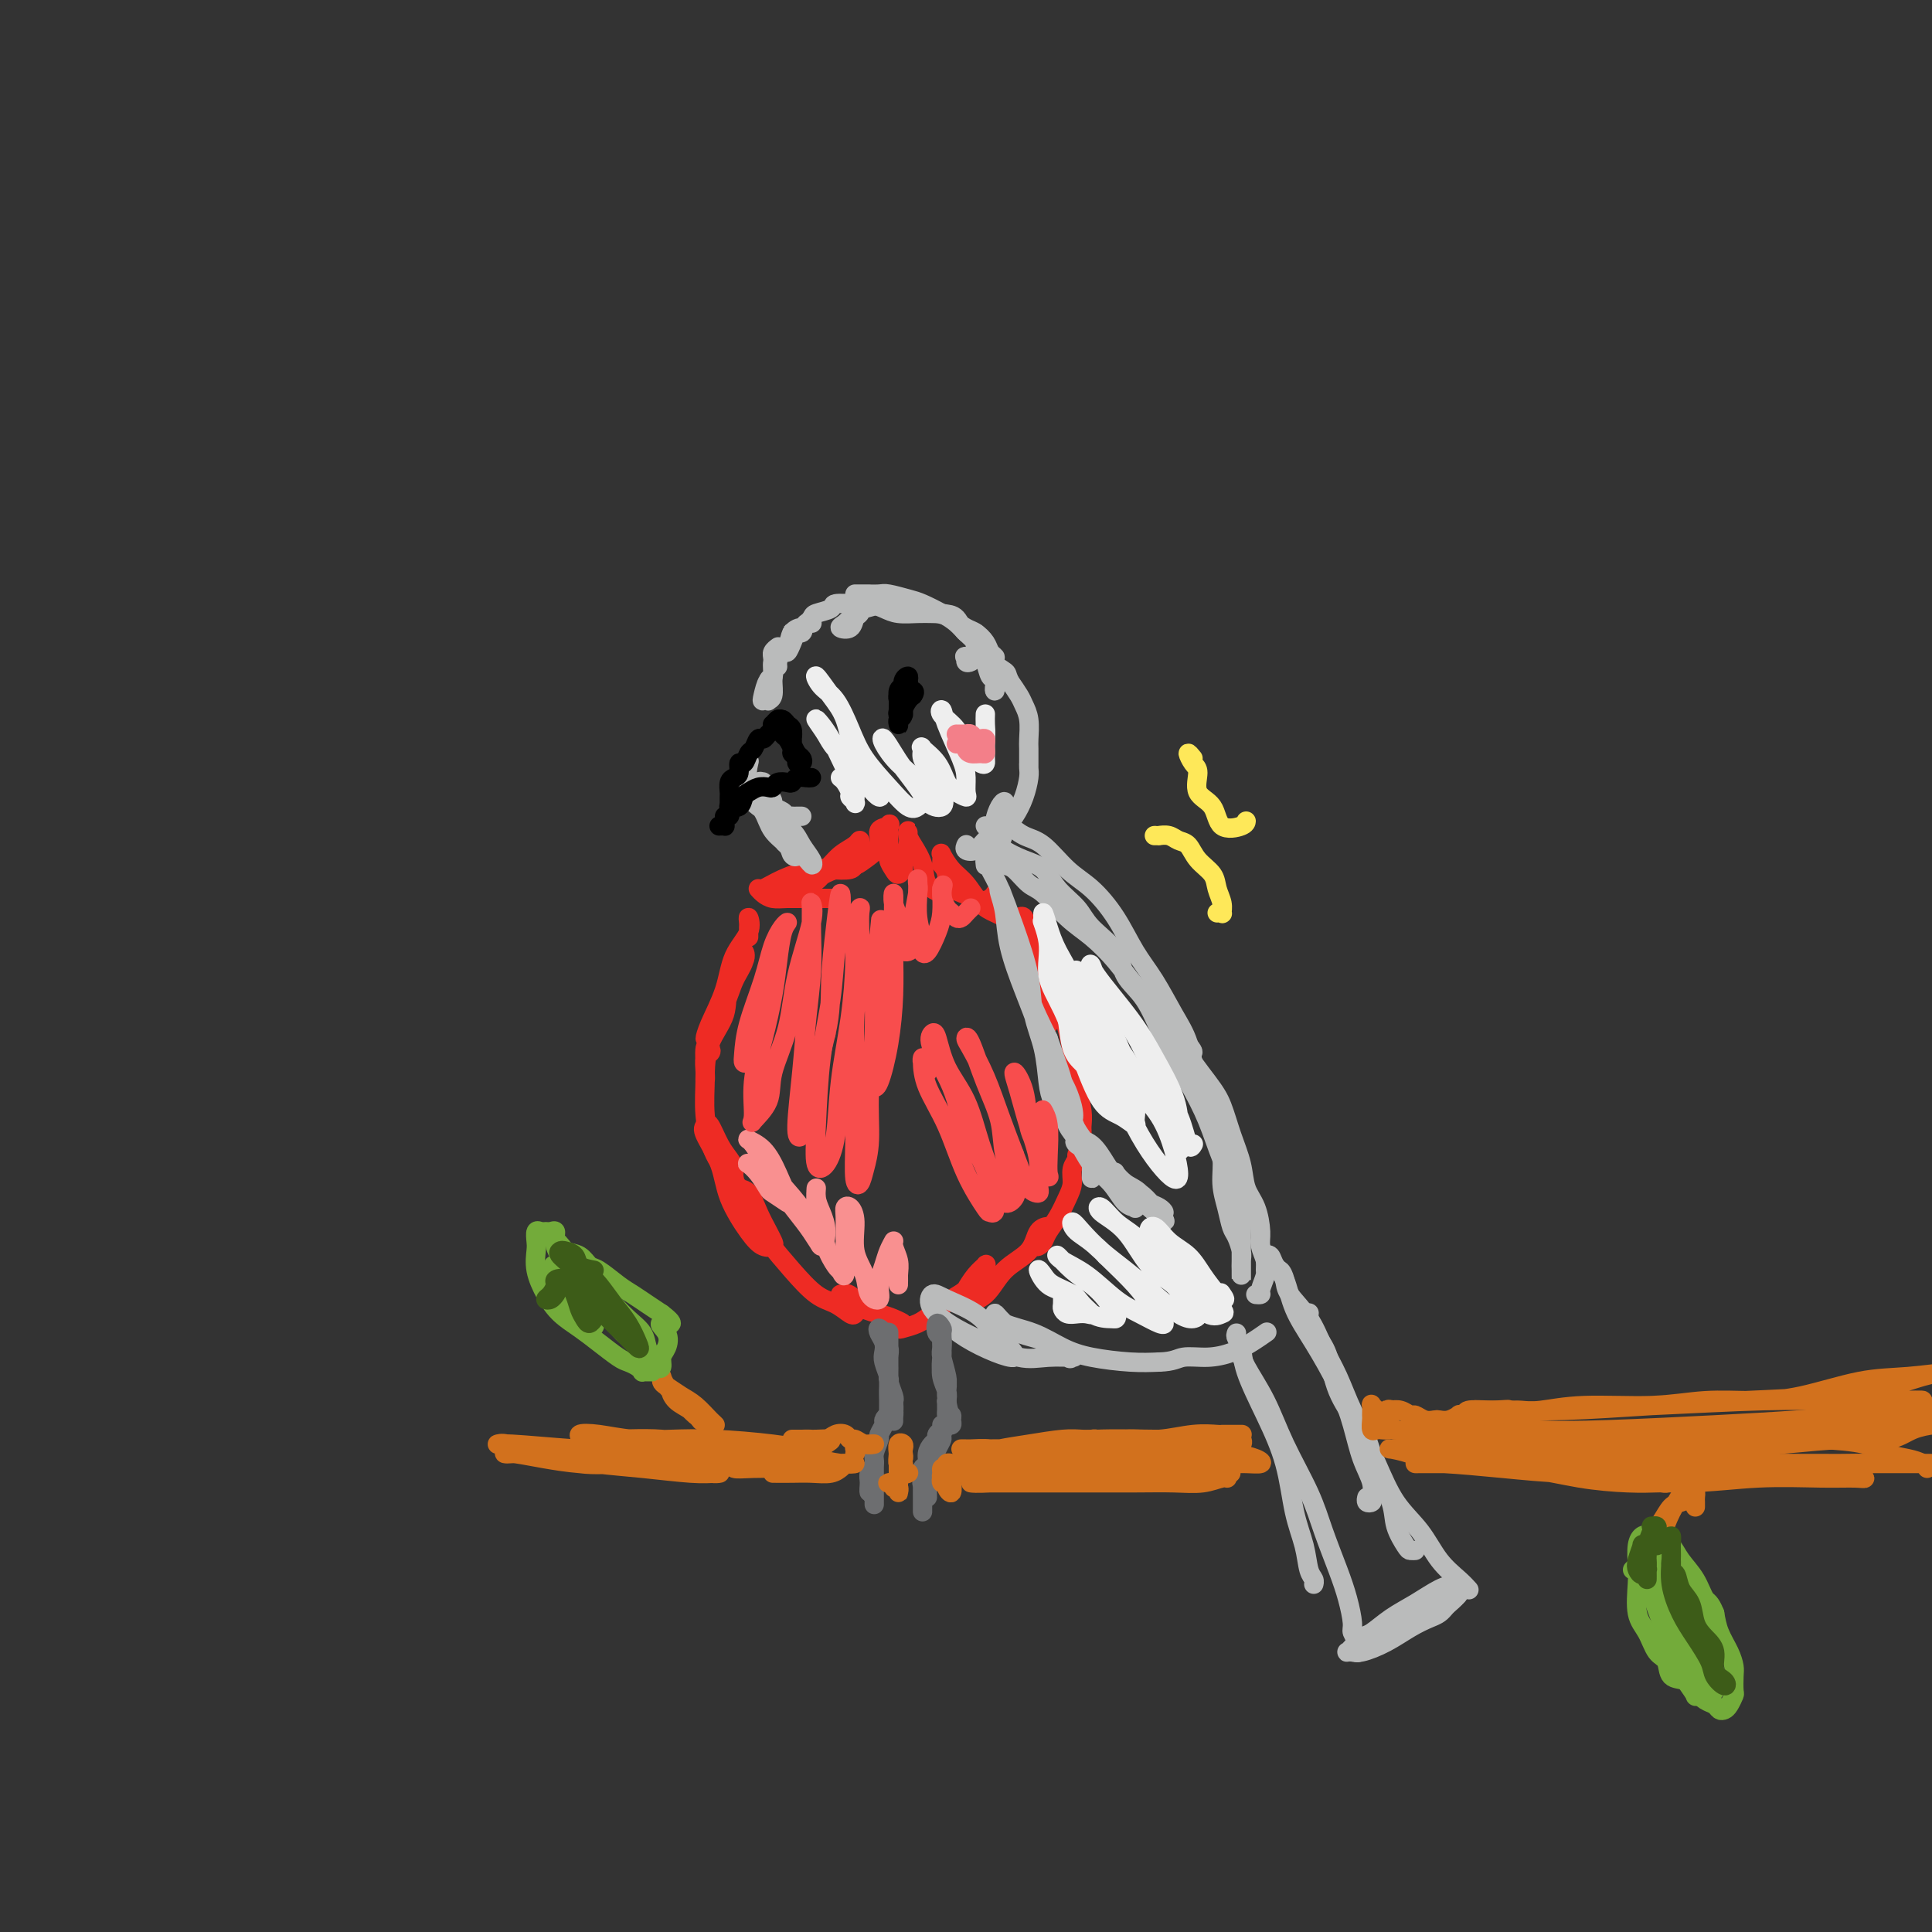 <svg viewBox='0 0 400 400' version='1.1' xmlns='http://www.w3.org/2000/svg' xmlns:xlink='http://www.w3.org/1999/xlink'><rect x="0" y="0" width="400" height="400" fill="#333333" stroke="none"/><g fill='none' stroke='rgb(238,43,36)' stroke-width='4' stroke-linecap='round' stroke-linejoin='round'><path d='M155,194c-0.006,-0.779 -0.012,-1.558 0,-2c0.012,-0.442 0.041,-0.547 0,-1c-0.041,-0.453 -0.151,-1.255 0,-1c0.151,0.255 0.562,1.565 0,3c-0.562,1.435 -2.097,2.994 -3,5c-0.903,2.006 -1.174,4.460 -2,7c-0.826,2.540 -2.205,5.166 -3,7c-0.795,1.834 -1.004,2.875 -1,3c0.004,0.125 0.221,-0.665 1,-2c0.779,-1.335 2.121,-3.216 3,-5c0.879,-1.784 1.296,-3.473 2,-5c0.704,-1.527 1.694,-2.892 2,-4c0.306,-1.108 -0.072,-1.958 0,-2c0.072,-0.042 0.594,0.723 0,2c-0.594,1.277 -2.303,3.065 -3,5c-0.697,1.935 -0.383,4.016 -1,6c-0.617,1.984 -2.166,3.870 -3,6c-0.834,2.130 -0.952,4.505 -1,6c-0.048,1.495 -0.026,2.111 0,2c0.026,-0.111 0.056,-0.948 0,-2c-0.056,-1.052 -0.197,-2.318 0,-3c0.197,-0.682 0.731,-0.780 1,-1c0.269,-0.220 0.273,-0.562 0,-1c-0.273,-0.438 -0.823,-0.973 -1,0c-0.177,0.973 0.019,3.454 0,6c-0.019,2.546 -0.252,5.157 0,8c0.252,2.843 0.991,5.919 2,8c1.009,2.081 2.288,3.166 3,4c0.712,0.834 0.856,1.417 1,2'/><path d='M152,245c0.919,2.037 0.215,0.128 0,-1c-0.215,-1.128 0.059,-1.476 0,-2c-0.059,-0.524 -0.449,-1.223 -1,-2c-0.551,-0.777 -1.262,-1.631 -2,-3c-0.738,-1.369 -1.504,-3.254 -2,-4c-0.496,-0.746 -0.723,-0.352 -1,0c-0.277,0.352 -0.605,0.662 0,2c0.605,1.338 2.141,3.704 3,6c0.859,2.296 1.040,4.522 2,7c0.960,2.478 2.700,5.210 4,7c1.300,1.790 2.160,2.640 3,3c0.840,0.360 1.659,0.229 2,0c0.341,-0.229 0.203,-0.558 0,-1c-0.203,-0.442 -0.472,-0.998 -1,-2c-0.528,-1.002 -1.314,-2.451 -2,-4c-0.686,-1.549 -1.273,-3.200 -2,-4c-0.727,-0.800 -1.596,-0.750 -2,-1c-0.404,-0.250 -0.345,-0.799 0,0c0.345,0.799 0.977,2.948 2,5c1.023,2.052 2.439,4.007 4,6c1.561,1.993 3.269,4.023 5,6c1.731,1.977 3.485,3.901 5,5c1.515,1.099 2.792,1.374 4,2c1.208,0.626 2.347,1.604 3,2c0.653,0.396 0.819,0.211 1,0c0.181,-0.211 0.379,-0.448 0,-1c-0.379,-0.552 -1.333,-1.418 -2,-2c-0.667,-0.582 -1.048,-0.881 -1,-1c0.048,-0.119 0.524,-0.060 1,0'/><path d='M175,268c0.215,-0.501 1.253,0.248 2,1c0.747,0.752 1.202,1.507 2,2c0.798,0.493 1.940,0.724 3,1c1.060,0.276 2.036,0.596 3,1c0.964,0.404 1.914,0.890 2,1c0.086,0.110 -0.691,-0.158 -1,0c-0.309,0.158 -0.151,0.740 0,1c0.151,0.260 0.294,0.198 1,0c0.706,-0.198 1.975,-0.533 3,-1c1.025,-0.467 1.805,-1.067 3,-2c1.195,-0.933 2.803,-2.201 4,-3c1.197,-0.799 1.982,-1.129 3,-2c1.018,-0.871 2.267,-2.281 3,-3c0.733,-0.719 0.949,-0.746 1,-1c0.051,-0.254 -0.064,-0.735 0,-1c0.064,-0.265 0.305,-0.312 0,0c-0.305,0.312 -1.157,0.985 -2,2c-0.843,1.015 -1.678,2.374 -2,3c-0.322,0.626 -0.132,0.520 0,1c0.132,0.480 0.207,1.547 0,2c-0.207,0.453 -0.695,0.293 0,0c0.695,-0.293 2.573,-0.720 4,-2c1.427,-1.280 2.405,-3.412 4,-5c1.595,-1.588 3.809,-2.632 5,-4c1.191,-1.368 1.359,-3.061 2,-4c0.641,-0.939 1.755,-1.126 2,-1c0.245,0.126 -0.377,0.563 -1,1'/><path d='M216,255c1.644,-1.629 -0.247,0.799 -1,2c-0.753,1.201 -0.367,1.174 0,1c0.367,-0.174 0.715,-0.497 1,-1c0.285,-0.503 0.506,-1.188 1,-2c0.494,-0.812 1.261,-1.752 2,-3c0.739,-1.248 1.451,-2.805 2,-4c0.549,-1.195 0.936,-2.027 1,-3c0.064,-0.973 -0.193,-2.088 0,-3c0.193,-0.912 0.836,-1.620 1,-2c0.164,-0.380 -0.152,-0.430 0,-1c0.152,-0.570 0.773,-1.659 1,-2c0.227,-0.341 0.061,0.064 0,0c-0.061,-0.064 -0.015,-0.599 0,-1c0.015,-0.401 0.001,-0.667 0,-1c-0.001,-0.333 0.011,-0.732 0,-1c-0.011,-0.268 -0.046,-0.403 0,-1c0.046,-0.597 0.173,-1.654 0,-3c-0.173,-1.346 -0.647,-2.981 -1,-5c-0.353,-2.019 -0.585,-4.422 -1,-7c-0.415,-2.578 -1.011,-5.330 -2,-8c-0.989,-2.670 -2.370,-5.257 -3,-7c-0.630,-1.743 -0.509,-2.640 -1,-3c-0.491,-0.360 -1.593,-0.182 -2,0c-0.407,0.182 -0.120,0.369 0,1c0.120,0.631 0.074,1.708 0,3c-0.074,1.292 -0.174,2.800 0,4c0.174,1.200 0.624,2.092 1,3c0.376,0.908 0.679,1.831 1,2c0.321,0.169 0.661,-0.415 1,-1'/><path d='M217,212c0.460,0.164 0.110,-1.428 0,-3c-0.110,-1.572 0.019,-3.126 0,-5c-0.019,-1.874 -0.187,-4.069 -1,-6c-0.813,-1.931 -2.271,-3.597 -3,-5c-0.729,-1.403 -0.731,-2.543 -1,-3c-0.269,-0.457 -0.807,-0.231 -1,0c-0.193,0.231 -0.040,0.467 0,1c0.040,0.533 -0.032,1.363 0,2c0.032,0.637 0.168,1.082 0,1c-0.168,-0.082 -0.640,-0.691 -1,-1c-0.360,-0.309 -0.608,-0.317 -1,-1c-0.392,-0.683 -0.928,-2.039 -1,-3c-0.072,-0.961 0.321,-1.526 0,-2c-0.321,-0.474 -1.356,-0.859 -2,-1c-0.644,-0.141 -0.898,-0.040 -1,0c-0.102,0.040 -0.051,0.020 0,0'/><path d='M161,186c-0.410,0.000 -0.820,0.000 -1,0c-0.180,-0.000 -0.129,-0.000 0,0c0.129,0.000 0.335,0.000 1,0c0.665,-0.000 1.790,-0.000 3,0c1.210,0.000 2.505,0.000 4,0c1.495,-0.000 3.190,-0.000 4,0c0.810,0.000 0.735,0.000 1,0c0.265,-0.000 0.871,-0.000 1,0c0.129,0.000 -0.220,0.001 -1,0c-0.780,-0.001 -1.991,-0.003 -3,0c-1.009,0.003 -1.815,0.011 -3,0c-1.185,-0.011 -2.747,-0.040 -4,0c-1.253,0.040 -2.196,0.149 -3,0c-0.804,-0.149 -1.467,-0.555 -2,-1c-0.533,-0.445 -0.934,-0.928 -1,-1c-0.066,-0.072 0.203,0.269 1,0c0.797,-0.269 2.122,-1.147 4,-2c1.878,-0.853 4.310,-1.679 6,-2c1.690,-0.321 2.637,-0.136 4,0c1.363,0.136 3.141,0.224 4,0c0.859,-0.224 0.800,-0.760 1,-1c0.200,-0.240 0.659,-0.183 0,0c-0.659,0.183 -2.437,0.492 -4,1c-1.563,0.508 -2.910,1.213 -4,2c-1.090,0.787 -1.921,1.654 -3,2c-1.079,0.346 -2.406,0.170 -2,0c0.406,-0.170 2.545,-0.334 4,-1c1.455,-0.666 2.228,-1.833 3,-3'/><path d='M171,180c1.286,-1.196 2.001,-2.186 3,-3c0.999,-0.814 2.280,-1.454 3,-2c0.720,-0.546 0.877,-0.999 1,-1c0.123,-0.001 0.213,0.450 0,1c-0.213,0.550 -0.728,1.198 -1,2c-0.272,0.802 -0.300,1.757 0,2c0.300,0.243 0.928,-0.225 2,-1c1.072,-0.775 2.589,-1.855 3,-3c0.411,-1.145 -0.283,-2.353 0,-3c0.283,-0.647 1.543,-0.731 2,-1c0.457,-0.269 0.111,-0.722 0,0c-0.111,0.722 0.013,2.621 0,4c-0.013,1.379 -0.162,2.240 0,3c0.162,0.760 0.636,1.420 1,2c0.364,0.580 0.619,1.081 1,1c0.381,-0.081 0.887,-0.744 1,-1c0.113,-0.256 -0.166,-0.104 0,-1c0.166,-0.896 0.778,-2.838 1,-4c0.222,-1.162 0.053,-1.543 0,-2c-0.053,-0.457 0.011,-0.989 0,-1c-0.011,-0.011 -0.098,0.498 0,1c0.098,0.502 0.380,0.996 1,2c0.620,1.004 1.577,2.516 2,4c0.423,1.484 0.310,2.938 1,4c0.690,1.062 2.182,1.732 3,2c0.818,0.268 0.961,0.134 1,0c0.039,-0.134 -0.028,-0.267 0,-1c0.028,-0.733 0.151,-2.067 0,-3c-0.151,-0.933 -0.575,-1.467 -1,-2'/><path d='M195,179c0.022,-1.341 0.078,-1.695 0,-2c-0.078,-0.305 -0.288,-0.562 0,0c0.288,0.562 1.076,1.944 2,3c0.924,1.056 1.985,1.786 3,3c1.015,1.214 1.985,2.910 3,4c1.015,1.090 2.077,1.572 3,2c0.923,0.428 1.709,0.800 2,1c0.291,0.200 0.088,0.226 0,0c-0.088,-0.226 -0.062,-0.706 0,-1c0.062,-0.294 0.159,-0.402 0,-1c-0.159,-0.598 -0.574,-1.687 -1,-2c-0.426,-0.313 -0.864,0.151 -1,0c-0.136,-0.151 0.028,-0.915 0,-1c-0.028,-0.085 -0.249,0.511 0,1c0.249,0.489 0.967,0.871 1,1c0.033,0.129 -0.618,0.007 -1,0c-0.382,-0.007 -0.495,0.103 -1,0c-0.505,-0.103 -1.404,-0.419 -3,-1c-1.596,-0.581 -3.891,-1.426 -5,-2c-1.109,-0.574 -1.031,-0.878 -1,-1c0.031,-0.122 0.016,-0.061 0,0'/></g>
<g fill='none' stroke='rgb(186,187,187)' stroke-width='4' stroke-linecap='round' stroke-linejoin='round'><path d='M195,273c0.118,0.163 0.237,0.325 1,1c0.763,0.675 2.171,1.861 4,3c1.829,1.139 4.078,2.230 6,3c1.922,0.770 3.518,1.220 4,1c0.482,-0.220 -0.151,-1.108 -1,-2c-0.849,-0.892 -1.916,-1.786 -3,-3c-1.084,-1.214 -2.185,-2.747 -4,-4c-1.815,-1.253 -4.344,-2.226 -6,-3c-1.656,-0.774 -2.440,-1.349 -3,-1c-0.560,0.349 -0.896,1.620 0,3c0.896,1.380 3.026,2.867 5,4c1.974,1.133 3.793,1.910 6,3c2.207,1.090 4.800,2.491 7,3c2.200,0.509 4.005,0.126 6,0c1.995,-0.126 4.180,0.003 5,0c0.820,-0.003 0.276,-0.140 0,0c-0.276,0.140 -0.285,0.558 -1,0c-0.715,-0.558 -2.136,-2.091 -4,-3c-1.864,-0.909 -4.170,-1.195 -6,-2c-1.830,-0.805 -3.183,-2.129 -4,-3c-0.817,-0.871 -1.096,-1.288 -1,-1c0.096,0.288 0.569,1.282 2,2c1.431,0.718 3.820,1.159 6,2c2.180,0.841 4.151,2.081 6,3c1.849,0.919 3.575,1.517 6,2c2.425,0.483 5.550,0.852 8,1c2.450,0.148 4.225,0.074 6,0'/><path d='M240,282c3.062,-0.082 3.718,-0.786 5,-1c1.282,-0.214 3.192,0.061 5,0c1.808,-0.061 3.516,-0.460 5,-1c1.484,-0.540 2.746,-1.222 4,-2c1.254,-0.778 2.501,-1.651 3,-2c0.499,-0.349 0.249,-0.175 0,0'/><path d='M204,171c0.759,0.004 1.518,0.008 2,0c0.482,-0.008 0.686,-0.027 1,0c0.314,0.027 0.736,0.100 1,0c0.264,-0.100 0.369,-0.374 1,0c0.631,0.374 1.789,1.395 3,2c1.211,0.605 2.476,0.793 4,2c1.524,1.207 3.306,3.433 5,5c1.694,1.567 3.300,2.477 5,4c1.700,1.523 3.495,3.660 5,6c1.505,2.340 2.720,4.881 4,7c1.280,2.119 2.625,3.814 4,6c1.375,2.186 2.779,4.862 4,7c1.221,2.138 2.260,3.736 3,6c0.740,2.264 1.182,5.192 2,8c0.818,2.808 2.012,5.494 3,8c0.988,2.506 1.770,4.830 2,7c0.230,2.170 -0.092,4.185 0,6c0.092,1.815 0.599,3.431 1,5c0.401,1.569 0.696,3.093 1,4c0.304,0.907 0.617,1.198 1,2c0.383,0.802 0.835,2.114 1,3c0.165,0.886 0.044,1.344 0,2c-0.044,0.656 -0.012,1.509 0,2c0.012,0.491 0.003,0.620 0,1c-0.003,0.380 -0.001,1.011 0,1c0.001,-0.011 0.000,-0.663 0,-1c-0.000,-0.337 -0.000,-0.360 0,-1c0.000,-0.640 0.000,-1.897 0,-3c-0.000,-1.103 -0.000,-2.051 0,-3'/><path d='M257,257c0.022,-1.843 0.076,-3.452 0,-5c-0.076,-1.548 -0.281,-3.037 -1,-5c-0.719,-1.963 -1.951,-4.401 -3,-7c-1.049,-2.599 -1.913,-5.359 -3,-8c-1.087,-2.641 -2.396,-5.163 -4,-8c-1.604,-2.837 -3.504,-5.987 -5,-9c-1.496,-3.013 -2.587,-5.887 -4,-8c-1.413,-2.113 -3.148,-3.464 -4,-5c-0.852,-1.536 -0.821,-3.259 -2,-5c-1.179,-1.741 -3.567,-3.502 -5,-5c-1.433,-1.498 -1.911,-2.734 -3,-4c-1.089,-1.266 -2.787,-2.564 -4,-4c-1.213,-1.436 -1.939,-3.012 -3,-4c-1.061,-0.988 -2.456,-1.389 -4,-2c-1.544,-0.611 -3.238,-1.433 -4,-2c-0.762,-0.567 -0.590,-0.878 -1,-1c-0.410,-0.122 -1.400,-0.053 -2,0c-0.600,0.053 -0.811,0.092 -1,0c-0.189,-0.092 -0.357,-0.316 0,0c0.357,0.316 1.238,1.170 2,2c0.762,0.830 1.406,1.636 2,2c0.594,0.364 1.137,0.287 2,1c0.863,0.713 2.047,2.216 3,3c0.953,0.784 1.675,0.849 3,2c1.325,1.151 3.253,3.388 5,5c1.747,1.612 3.313,2.601 5,4c1.687,1.399 3.493,3.210 5,5c1.507,1.790 2.713,3.559 4,5c1.287,1.441 2.653,2.555 4,4c1.347,1.445 2.673,3.223 4,5'/><path d='M243,213c6.358,6.708 3.252,4.477 3,5c-0.252,0.523 2.351,3.798 4,6c1.649,2.202 2.343,3.329 3,5c0.657,1.671 1.276,3.886 2,6c0.724,2.114 1.552,4.127 2,6c0.448,1.873 0.516,3.607 1,5c0.484,1.393 1.385,2.445 2,4c0.615,1.555 0.945,3.614 1,5c0.055,1.386 -0.166,2.098 0,3c0.166,0.902 0.720,1.993 1,3c0.280,1.007 0.285,1.930 0,3c-0.285,1.070 -0.860,2.287 -1,3c-0.140,0.713 0.155,0.923 0,1c-0.155,0.077 -0.758,0.022 -1,0c-0.242,-0.022 -0.121,-0.011 0,0'/><path d='M262,263c0.026,-0.744 0.052,-1.489 0,-2c-0.052,-0.511 -0.181,-0.789 0,-1c0.181,-0.211 0.672,-0.357 1,0c0.328,0.357 0.493,1.215 1,2c0.507,0.785 1.357,1.495 2,3c0.643,1.505 1.078,3.805 2,6c0.922,2.195 2.332,4.285 4,7c1.668,2.715 3.595,6.055 5,9c1.405,2.945 2.286,5.497 3,8c0.714,2.503 1.259,4.959 2,7c0.741,2.041 1.677,3.668 2,5c0.323,1.332 0.034,2.371 0,3c-0.034,0.629 0.187,0.849 0,1c-0.187,0.151 -0.781,0.233 -1,0c-0.219,-0.233 -0.063,-0.781 0,-1c0.063,-0.219 0.031,-0.110 0,0'/><path d='M263,261c0.339,0.890 0.678,1.779 1,2c0.322,0.221 0.627,-0.228 1,0c0.373,0.228 0.813,1.132 1,2c0.187,0.868 0.122,1.700 1,3c0.878,1.300 2.701,3.067 4,5c1.299,1.933 2.076,4.034 3,6c0.924,1.966 1.996,3.799 3,6c1.004,2.201 1.942,4.769 3,7c1.058,2.231 2.238,4.125 3,6c0.762,1.875 1.107,3.732 2,6c0.893,2.268 2.334,4.947 3,7c0.666,2.053 0.557,3.478 1,5c0.443,1.522 1.438,3.140 2,4c0.562,0.860 0.690,0.962 1,1c0.310,0.038 0.803,0.011 1,0c0.197,-0.011 0.099,-0.005 0,0'/><path d='M271,274c-0.013,-0.842 -0.025,-1.684 0,-2c0.025,-0.316 0.088,-0.106 0,0c-0.088,0.106 -0.327,0.108 0,1c0.327,0.892 1.220,2.675 2,4c0.780,1.325 1.445,2.191 2,4c0.555,1.809 0.998,4.561 2,7c1.002,2.439 2.564,4.564 4,7c1.436,2.436 2.748,5.184 4,8c1.252,2.816 2.444,5.701 4,8c1.556,2.299 3.475,4.014 5,6c1.525,1.986 2.656,4.244 4,6c1.344,1.756 2.900,3.011 4,4c1.100,0.989 1.743,1.711 2,2c0.257,0.289 0.129,0.144 0,0'/><path d='M256,276c-0.108,0.292 -0.215,0.583 0,1c0.215,0.417 0.753,0.959 1,2c0.247,1.041 0.202,2.580 1,5c0.798,2.420 2.437,5.719 4,9c1.563,3.281 3.050,6.542 4,10c0.950,3.458 1.365,7.112 2,10c0.635,2.888 1.491,5.009 2,7c0.509,1.991 0.673,3.853 1,5c0.327,1.147 0.819,1.578 1,2c0.181,0.422 0.052,0.835 0,1c-0.052,0.165 -0.026,0.083 0,0'/><path d='M257,279c-0.015,0.240 -0.030,0.481 0,1c0.030,0.519 0.104,1.318 1,3c0.896,1.682 2.614,4.248 4,7c1.386,2.752 2.441,5.690 4,9c1.559,3.310 3.623,6.991 5,10c1.377,3.009 2.067,5.344 3,8c0.933,2.656 2.110,5.631 3,8c0.890,2.369 1.492,4.131 2,6c0.508,1.869 0.922,3.846 1,5c0.078,1.154 -0.179,1.486 0,2c0.179,0.514 0.795,1.210 1,2c0.205,0.790 -0.001,1.676 0,2c0.001,0.324 0.210,0.087 0,0c-0.210,-0.087 -0.839,-0.025 -1,0c-0.161,0.025 0.145,0.014 0,0c-0.145,-0.014 -0.742,-0.029 -1,0c-0.258,0.029 -0.177,0.104 0,0c0.177,-0.104 0.451,-0.386 1,-1c0.549,-0.614 1.375,-1.558 2,-2c0.625,-0.442 1.050,-0.381 2,-1c0.950,-0.619 2.426,-1.918 4,-3c1.574,-1.082 3.245,-1.947 5,-3c1.755,-1.053 3.595,-2.293 5,-3c1.405,-0.707 2.374,-0.881 3,-1c0.626,-0.119 0.908,-0.184 1,0c0.092,0.184 -0.006,0.616 0,1c0.006,0.384 0.117,0.719 0,1c-0.117,0.281 -0.462,0.509 -1,1c-0.538,0.491 -1.269,1.246 -2,2'/><path d='M299,333c-0.808,1.145 -1.828,1.508 -3,2c-1.172,0.492 -2.494,1.113 -4,2c-1.506,0.887 -3.194,2.040 -5,3c-1.806,0.960 -3.730,1.726 -5,2c-1.270,0.274 -1.887,0.054 -2,0c-0.113,-0.054 0.279,0.058 1,0c0.721,-0.058 1.772,-0.286 3,-1c1.228,-0.714 2.634,-1.915 4,-3c1.366,-1.085 2.693,-2.054 4,-3c1.307,-0.946 2.594,-1.869 4,-3c1.406,-1.131 2.932,-2.469 4,-3c1.068,-0.531 1.677,-0.256 2,0c0.323,0.256 0.360,0.493 0,1c-0.360,0.507 -1.118,1.285 -2,2c-0.882,0.715 -1.889,1.367 -3,2c-1.111,0.633 -2.325,1.248 -4,2c-1.675,0.752 -3.812,1.641 -5,2c-1.188,0.359 -1.429,0.187 -1,0c0.429,-0.187 1.526,-0.390 3,-1c1.474,-0.610 3.323,-1.627 5,-3c1.677,-1.373 3.182,-3.100 4,-4c0.818,-0.900 0.948,-0.971 1,-1c0.052,-0.029 0.026,-0.014 0,0'/><path d='M166,169c-0.302,-0.002 -0.605,-0.003 -1,0c-0.395,0.003 -0.884,0.012 -1,0c-0.116,-0.012 0.141,-0.044 0,0c-0.141,0.044 -0.682,0.164 -1,0c-0.318,-0.164 -0.415,-0.612 -1,-1c-0.585,-0.388 -1.659,-0.716 -2,-1c-0.341,-0.284 0.049,-0.523 0,-1c-0.049,-0.477 -0.538,-1.191 -1,-2c-0.462,-0.809 -0.898,-1.712 -1,-2c-0.102,-0.288 0.131,0.041 0,0c-0.131,-0.041 -0.624,-0.450 -1,0c-0.376,0.450 -0.633,1.761 0,3c0.633,1.239 2.157,2.408 3,4c0.843,1.592 1.004,3.609 2,5c0.996,1.391 2.827,2.158 4,3c1.173,0.842 1.689,1.761 2,2c0.311,0.239 0.417,-0.201 0,-1c-0.417,-0.799 -1.357,-1.956 -2,-3c-0.643,-1.044 -0.989,-1.974 -2,-3c-1.011,-1.026 -2.687,-2.147 -4,-3c-1.313,-0.853 -2.264,-1.438 -3,-2c-0.736,-0.562 -1.256,-1.100 -1,-1c0.256,0.100 1.288,0.838 2,2c0.712,1.162 1.102,2.748 2,4c0.898,1.252 2.302,2.171 3,3c0.698,0.829 0.688,1.569 1,2c0.312,0.431 0.946,0.552 1,0c0.054,-0.552 -0.473,-1.776 -1,-3'/><path d='M164,174c-0.988,-1.175 -2.958,-2.613 -4,-4c-1.042,-1.387 -1.156,-2.722 -2,-4c-0.844,-1.278 -2.420,-2.498 -3,-4c-0.580,-1.502 -0.166,-3.286 0,-4c0.166,-0.714 0.083,-0.357 0,0'/><path d='M200,175c0.050,-0.102 0.101,-0.204 0,0c-0.101,0.204 -0.353,0.713 0,1c0.353,0.287 1.310,0.351 2,0c0.690,-0.351 1.114,-1.117 2,-2c0.886,-0.883 2.235,-1.881 3,-3c0.765,-1.119 0.947,-2.357 1,-3c0.053,-0.643 -0.023,-0.691 0,-1c0.023,-0.309 0.144,-0.879 0,-1c-0.144,-0.121 -0.553,0.207 -1,1c-0.447,0.793 -0.930,2.049 -1,3c-0.070,0.951 0.274,1.595 0,2c-0.274,0.405 -1.167,0.570 -1,1c0.167,0.430 1.393,1.125 2,1c0.607,-0.125 0.593,-1.069 1,-2c0.407,-0.931 1.233,-1.848 2,-3c0.767,-1.152 1.473,-2.539 2,-4c0.527,-1.461 0.873,-2.995 1,-4c0.127,-1.005 0.034,-1.481 0,-2c-0.034,-0.519 -0.009,-1.082 0,-1c0.009,0.082 0.003,0.808 0,1c-0.003,0.192 -0.004,-0.151 0,-1c0.004,-0.849 0.013,-2.205 0,-3c-0.013,-0.795 -0.048,-1.031 0,-2c0.048,-0.969 0.178,-2.672 0,-4c-0.178,-1.328 -0.663,-2.281 -1,-3c-0.337,-0.719 -0.525,-1.206 -1,-2c-0.475,-0.794 -1.238,-1.897 -2,-3'/><path d='M209,141c-0.683,-1.586 -0.389,-1.550 -1,-2c-0.611,-0.450 -2.126,-1.385 -3,-2c-0.874,-0.615 -1.107,-0.910 -2,-1c-0.893,-0.090 -2.446,0.025 -3,0c-0.554,-0.025 -0.110,-0.191 0,0c0.110,0.191 -0.115,0.739 0,1c0.115,0.261 0.568,0.233 1,0c0.432,-0.233 0.842,-0.673 1,-1c0.158,-0.327 0.065,-0.543 0,-1c-0.065,-0.457 -0.102,-1.155 0,-2c0.102,-0.845 0.344,-1.837 0,-2c-0.344,-0.163 -1.276,0.504 -2,0c-0.724,-0.504 -1.242,-2.177 -2,-3c-0.758,-0.823 -1.755,-0.796 -3,-1c-1.245,-0.204 -2.737,-0.640 -4,-1c-1.263,-0.360 -2.295,-0.643 -3,-1c-0.705,-0.357 -1.081,-0.787 -2,-1c-0.919,-0.213 -2.382,-0.208 -3,0c-0.618,0.208 -0.392,0.619 -1,1c-0.608,0.381 -2.051,0.731 -3,1c-0.949,0.269 -1.404,0.457 -2,1c-0.596,0.543 -1.334,1.440 -2,2c-0.666,0.560 -1.261,0.785 -1,1c0.261,0.215 1.379,0.422 2,0c0.621,-0.422 0.744,-1.474 1,-2c0.256,-0.526 0.646,-0.526 1,-1c0.354,-0.474 0.673,-1.421 1,-2c0.327,-0.579 0.664,-0.789 1,-1'/><path d='M180,124c0.873,-1.000 0.556,-1.000 0,-1c-0.556,-0.000 -1.350,-0.001 -2,0c-0.650,0.001 -1.156,0.003 -1,0c0.156,-0.003 0.974,-0.013 2,0c1.026,0.013 2.259,0.048 3,0c0.741,-0.048 0.989,-0.179 2,0c1.011,0.179 2.784,0.667 4,1c1.216,0.333 1.874,0.512 3,1c1.126,0.488 2.721,1.286 4,2c1.279,0.714 2.240,1.345 3,2c0.760,0.655 1.317,1.335 2,2c0.683,0.665 1.493,1.314 2,2c0.507,0.686 0.710,1.407 1,2c0.290,0.593 0.665,1.056 1,2c0.335,0.944 0.629,2.369 1,3c0.371,0.631 0.818,0.469 1,1c0.182,0.531 0.097,1.753 0,2c-0.097,0.247 -0.207,-0.483 0,-1c0.207,-0.517 0.732,-0.820 1,-1c0.268,-0.180 0.280,-0.236 0,-1c-0.280,-0.764 -0.852,-2.236 -1,-3c-0.148,-0.764 0.127,-0.820 0,-1c-0.127,-0.180 -0.656,-0.485 -1,-1c-0.344,-0.515 -0.505,-1.241 -1,-2c-0.495,-0.759 -1.326,-1.550 -2,-2c-0.674,-0.450 -1.193,-0.557 -2,-1c-0.807,-0.443 -1.904,-1.221 -3,-2'/><path d='M197,128c-1.862,-0.997 -3.016,-0.989 -4,-1c-0.984,-0.011 -1.798,-0.041 -3,0c-1.202,0.041 -2.792,0.154 -4,0c-1.208,-0.154 -2.034,-0.574 -3,-1c-0.966,-0.426 -2.074,-0.857 -3,-1c-0.926,-0.143 -1.672,0.002 -3,0c-1.328,-0.002 -3.237,-0.152 -4,0c-0.763,0.152 -0.380,0.605 -1,1c-0.620,0.395 -2.244,0.733 -3,1c-0.756,0.267 -0.644,0.464 -1,1c-0.356,0.536 -1.181,1.412 -2,2c-0.819,0.588 -1.632,0.890 -2,1c-0.368,0.110 -0.291,0.030 0,0c0.291,-0.030 0.798,-0.008 1,0c0.202,0.008 0.101,0.004 0,0'/><path d='M168,129c0.100,0.023 0.199,0.047 0,0c-0.199,-0.047 -0.698,-0.164 -1,0c-0.302,0.164 -0.407,0.609 -1,1c-0.593,0.391 -1.672,0.726 -2,1c-0.328,0.274 0.097,0.486 0,1c-0.097,0.514 -0.716,1.330 -1,2c-0.284,0.670 -0.232,1.195 0,1c0.232,-0.195 0.644,-1.109 1,-2c0.356,-0.891 0.658,-1.760 1,-2c0.342,-0.240 0.726,0.150 1,0c0.274,-0.150 0.437,-0.839 0,-1c-0.437,-0.161 -1.476,0.206 -2,1c-0.524,0.794 -0.534,2.014 -1,3c-0.466,0.986 -1.389,1.739 -2,2c-0.611,0.261 -0.910,0.031 -1,0c-0.090,-0.031 0.027,0.136 0,0c-0.027,-0.136 -0.200,-0.575 0,-1c0.200,-0.425 0.771,-0.836 1,-1c0.229,-0.164 0.114,-0.082 0,0'/><path d='M204,179c0.019,0.154 0.038,0.308 0,0c-0.038,-0.308 -0.133,-1.078 0,-1c0.133,0.078 0.493,1.005 1,2c0.507,0.995 1.162,2.059 2,4c0.838,1.941 1.860,4.760 3,8c1.140,3.240 2.399,6.901 3,10c0.601,3.099 0.545,5.635 1,8c0.455,2.365 1.421,4.559 2,7c0.579,2.441 0.769,5.130 1,7c0.231,1.870 0.502,2.921 1,4c0.498,1.079 1.224,2.188 2,3c0.776,0.812 1.604,1.329 2,1c0.396,-0.329 0.360,-1.505 0,-3c-0.360,-1.495 -1.046,-3.311 -2,-5c-0.954,-1.689 -2.178,-3.252 -3,-5c-0.822,-1.748 -1.243,-3.679 -2,-6c-0.757,-2.321 -1.850,-5.030 -3,-8c-1.150,-2.970 -2.358,-6.200 -3,-9c-0.642,-2.800 -0.720,-5.170 -1,-7c-0.280,-1.830 -0.762,-3.119 -1,-4c-0.238,-0.881 -0.231,-1.355 0,-1c0.231,0.355 0.686,1.540 1,3c0.314,1.460 0.486,3.195 1,5c0.514,1.805 1.369,3.678 2,6c0.631,2.322 1.037,5.092 2,8c0.963,2.908 2.481,5.954 4,9'/><path d='M217,215c2.149,6.262 2.523,6.917 3,9c0.477,2.083 1.058,5.593 2,8c0.942,2.407 2.246,3.709 3,5c0.754,1.291 0.957,2.569 1,4c0.043,1.431 -0.076,3.015 0,3c0.076,-0.015 0.345,-1.630 0,-3c-0.345,-1.370 -1.306,-2.493 -2,-4c-0.694,-1.507 -1.122,-3.396 -2,-5c-0.878,-1.604 -2.205,-2.924 -3,-4c-0.795,-1.076 -1.056,-1.908 -1,-2c0.056,-0.092 0.430,0.557 1,2c0.570,1.443 1.335,3.679 2,5c0.665,1.321 1.230,1.727 2,3c0.770,1.273 1.747,3.414 3,5c1.253,1.586 2.783,2.616 4,4c1.217,1.384 2.121,3.123 3,4c0.879,0.877 1.733,0.893 2,1c0.267,0.107 -0.052,0.306 0,0c0.052,-0.306 0.476,-1.116 0,-2c-0.476,-0.884 -1.853,-1.842 -3,-3c-1.147,-1.158 -2.065,-2.516 -3,-4c-0.935,-1.484 -1.889,-3.094 -3,-4c-1.111,-0.906 -2.381,-1.110 -3,-1c-0.619,0.110 -0.587,0.532 0,1c0.587,0.468 1.730,0.980 3,2c1.270,1.020 2.666,2.547 4,4c1.334,1.453 2.605,2.833 4,4c1.395,1.167 2.914,2.122 4,3c1.086,0.878 1.739,1.679 2,2c0.261,0.321 0.131,0.160 0,0'/><path d='M240,252c2.545,2.180 0.409,-0.370 -1,-2c-1.409,-1.630 -2.089,-2.340 -3,-3c-0.911,-0.660 -2.053,-1.271 -3,-2c-0.947,-0.729 -1.698,-1.576 -2,-2c-0.302,-0.424 -0.155,-0.426 0,0c0.155,0.426 0.319,1.281 1,2c0.681,0.719 1.879,1.303 3,2c1.121,0.697 2.165,1.506 3,2c0.835,0.494 1.462,0.672 2,1c0.538,0.328 0.986,0.804 1,1c0.014,0.196 -0.406,0.112 -1,0c-0.594,-0.112 -1.360,-0.250 -2,-1c-0.640,-0.750 -1.152,-2.110 -2,-3c-0.848,-0.890 -2.031,-1.311 -3,-2c-0.969,-0.689 -1.722,-1.647 -2,-2c-0.278,-0.353 -0.079,-0.101 0,0c0.079,0.101 0.040,0.050 0,0'/></g>
<g fill='none' stroke='rgb(0,0,0)' stroke-width='4' stroke-linecap='round' stroke-linejoin='round'><path d='M162,149c0.083,0.032 0.167,0.064 0,0c-0.167,-0.064 -0.584,-0.225 -1,0c-0.416,0.225 -0.833,0.835 -1,1c-0.167,0.165 -0.086,-0.115 0,0c0.086,0.115 0.178,0.626 0,1c-0.178,0.374 -0.625,0.609 -1,1c-0.375,0.391 -0.678,0.936 -1,1c-0.322,0.064 -0.665,-0.352 -1,0c-0.335,0.352 -0.663,1.474 -1,2c-0.337,0.526 -0.681,0.456 -1,1c-0.319,0.544 -0.611,1.703 -1,2c-0.389,0.297 -0.875,-0.267 -1,0c-0.125,0.267 0.110,1.366 0,2c-0.110,0.634 -0.565,0.805 -1,1c-0.435,0.195 -0.848,0.416 -1,1c-0.152,0.584 -0.041,1.532 0,2c0.041,0.468 0.012,0.455 0,1c-0.012,0.545 -0.007,1.649 0,2c0.007,0.351 0.016,-0.050 0,0c-0.016,0.050 -0.056,0.549 0,1c0.056,0.451 0.207,0.852 0,1c-0.207,0.148 -0.774,0.042 -1,0c-0.226,-0.042 -0.113,-0.021 0,0'/><path d='M149,171c-0.111,0.004 -0.222,0.009 0,0c0.222,-0.009 0.776,-0.031 1,0c0.224,0.031 0.119,0.115 0,0c-0.119,-0.115 -0.253,-0.430 0,-1c0.253,-0.570 0.893,-1.395 1,-2c0.107,-0.605 -0.319,-0.989 0,-1c0.319,-0.011 1.385,0.351 2,0c0.615,-0.351 0.781,-1.413 1,-2c0.219,-0.587 0.491,-0.697 1,-1c0.509,-0.303 1.253,-0.799 2,-1c0.747,-0.201 1.496,-0.105 2,0c0.504,0.105 0.764,0.221 1,0c0.236,-0.221 0.448,-0.777 1,-1c0.552,-0.223 1.444,-0.112 2,0c0.556,0.112 0.776,0.226 1,0c0.224,-0.226 0.452,-0.793 1,-1c0.548,-0.207 1.417,-0.056 2,0c0.583,0.056 0.881,0.016 1,0c0.119,-0.016 0.060,-0.008 0,0'/><path d='M163,150c-0.310,-0.422 -0.620,-0.843 -1,-1c-0.380,-0.157 -0.831,-0.049 -1,0c-0.169,0.049 -0.057,0.040 0,0c0.057,-0.040 0.058,-0.109 0,0c-0.058,0.109 -0.174,0.396 0,1c0.174,0.604 0.639,1.524 1,2c0.361,0.476 0.618,0.509 1,1c0.382,0.491 0.891,1.439 1,2c0.109,0.561 -0.180,0.736 0,1c0.180,0.264 0.830,0.619 1,1c0.170,0.381 -0.140,0.789 0,1c0.140,0.211 0.731,0.226 1,0c0.269,-0.226 0.216,-0.694 0,-1c-0.216,-0.306 -0.597,-0.449 -1,-1c-0.403,-0.551 -0.830,-1.511 -1,-2c-0.170,-0.489 -0.085,-0.507 0,-1c0.085,-0.493 0.169,-1.460 0,-2c-0.169,-0.540 -0.591,-0.654 -1,-1c-0.409,-0.346 -0.804,-0.924 -1,-1c-0.196,-0.076 -0.193,0.350 0,1c0.193,0.650 0.577,1.523 1,2c0.423,0.477 0.884,0.559 1,1c0.116,0.441 -0.113,1.242 0,2c0.113,0.758 0.569,1.473 1,2c0.431,0.527 0.837,0.865 1,1c0.163,0.135 0.081,0.068 0,0'/><path d='M188,142c0.083,-0.521 0.166,-1.043 0,-1c-0.166,0.043 -0.580,0.650 -1,1c-0.420,0.350 -0.844,0.443 -1,1c-0.156,0.557 -0.042,1.578 0,2c0.042,0.422 0.011,0.243 0,1c-0.011,0.757 -0.004,2.448 0,3c0.004,0.552 0.005,-0.035 0,0c-0.005,0.035 -0.016,0.692 0,1c0.016,0.308 0.061,0.266 0,0c-0.061,-0.266 -0.226,-0.758 0,-1c0.226,-0.242 0.845,-0.236 1,-1c0.155,-0.764 -0.154,-2.300 0,-3c0.154,-0.700 0.769,-0.564 1,-1c0.231,-0.436 0.077,-1.445 0,-2c-0.077,-0.555 -0.077,-0.657 0,-1c0.077,-0.343 0.231,-0.927 0,-1c-0.231,-0.073 -0.846,0.365 -1,1c-0.154,0.635 0.154,1.466 0,2c-0.154,0.534 -0.769,0.771 -1,1c-0.231,0.229 -0.077,0.452 0,1c0.077,0.548 0.076,1.422 0,2c-0.076,0.578 -0.228,0.859 0,1c0.228,0.141 0.834,0.141 1,0c0.166,-0.141 -0.109,-0.423 0,-1c0.109,-0.577 0.603,-1.451 1,-2c0.397,-0.549 0.699,-0.775 1,-1'/><path d='M189,144c0.524,-0.690 0.333,-0.917 0,-1c-0.333,-0.083 -0.810,-0.024 -1,0c-0.190,0.024 -0.095,0.012 0,0'/></g>
<g fill='none' stroke='rgb(186,187,187)' stroke-width='4' stroke-linecap='round' stroke-linejoin='round'><path d='M161,138c-0.032,-0.303 -0.064,-0.606 0,-1c0.064,-0.394 0.224,-0.880 0,-1c-0.224,-0.120 -0.832,0.127 -1,1c-0.168,0.873 0.103,2.372 0,3c-0.103,0.628 -0.578,0.386 -1,1c-0.422,0.614 -0.789,2.083 -1,3c-0.211,0.917 -0.267,1.280 0,1c0.267,-0.280 0.857,-1.203 1,-2c0.143,-0.797 -0.162,-1.467 0,-2c0.162,-0.533 0.789,-0.928 1,-1c0.211,-0.072 0.004,0.178 0,1c-0.004,0.822 0.194,2.216 0,3c-0.194,0.784 -0.780,0.959 -1,1c-0.220,0.041 -0.073,-0.053 0,0c0.073,0.053 0.071,0.251 0,0c-0.071,-0.251 -0.211,-0.952 0,-2c0.211,-1.048 0.775,-2.442 1,-3c0.225,-0.558 0.113,-0.279 0,0'/></g>
<g fill='none' stroke='rgb(109,110,112)' stroke-width='4' stroke-linecap='round' stroke-linejoin='round'><path d='M195,280c-0.000,-0.342 -0.000,-0.684 0,-1c0.000,-0.316 0.000,-0.606 0,-1c-0.000,-0.394 -0.000,-0.893 0,-1c0.000,-0.107 0.000,0.178 0,0c-0.000,-0.178 -0.001,-0.818 0,-1c0.001,-0.182 0.004,0.094 0,0c-0.004,-0.094 -0.015,-0.560 0,0c0.015,0.560 0.057,2.144 0,3c-0.057,0.856 -0.212,0.984 0,2c0.212,1.016 0.790,2.921 1,4c0.210,1.079 0.053,1.332 0,2c-0.053,0.668 -0.000,1.752 0,2c0.000,0.248 -0.052,-0.341 0,-1c0.052,-0.659 0.210,-1.389 0,-2c-0.210,-0.611 -0.787,-1.105 -1,-2c-0.213,-0.895 -0.060,-2.193 0,-3c0.060,-0.807 0.029,-1.123 0,-2c-0.029,-0.877 -0.057,-2.315 0,-3c0.057,-0.685 0.197,-0.619 0,-1c-0.197,-0.381 -0.732,-1.211 -1,-1c-0.268,0.211 -0.269,1.463 0,2c0.269,0.537 0.808,0.360 1,1c0.192,0.640 0.038,2.097 0,3c-0.038,0.903 0.041,1.252 0,2c-0.041,0.748 -0.203,1.894 0,3c0.203,1.106 0.772,2.173 1,3c0.228,0.827 0.114,1.413 0,2'/><path d='M196,290c0.385,2.801 0.849,2.803 1,3c0.151,0.197 -0.011,0.589 0,1c0.011,0.411 0.195,0.841 0,1c-0.195,0.159 -0.770,0.045 -1,0c-0.230,-0.045 -0.115,-0.023 0,0'/><path d='M196,291c0.001,-0.513 0.001,-1.026 0,-1c-0.001,0.026 -0.004,0.592 0,1c0.004,0.408 0.016,0.658 0,1c-0.016,0.342 -0.060,0.777 0,1c0.060,0.223 0.224,0.235 0,1c-0.224,0.765 -0.834,2.285 -1,3c-0.166,0.715 0.114,0.626 0,1c-0.114,0.374 -0.623,1.210 -1,2c-0.377,0.790 -0.623,1.532 -1,2c-0.377,0.468 -0.885,0.662 -1,1c-0.115,0.338 0.161,0.822 0,1c-0.161,0.178 -0.760,0.051 -1,0c-0.240,-0.051 -0.120,-0.025 0,0'/><path d='M195,295c0.119,0.335 0.238,0.670 0,1c-0.238,0.330 -0.833,0.656 -1,1c-0.167,0.344 0.095,0.707 0,1c-0.095,0.293 -0.547,0.515 -1,1c-0.453,0.485 -0.906,1.232 -1,2c-0.094,0.768 0.171,1.556 0,2c-0.171,0.444 -0.778,0.542 -1,1c-0.222,0.458 -0.060,1.275 0,2c0.060,0.725 0.016,1.357 0,2c-0.016,0.643 -0.004,1.296 0,2c0.004,0.704 0.001,1.459 0,2c-0.001,0.541 -0.000,0.869 0,1c0.000,0.131 0.000,0.066 0,0'/><path d='M191,307c-0.113,0.024 -0.226,0.049 0,0c0.226,-0.049 0.793,-0.171 1,0c0.207,0.171 0.056,0.633 0,1c-0.056,0.367 -0.015,0.637 0,1c0.015,0.363 0.004,0.818 0,1c-0.004,0.182 -0.002,0.091 0,0'/><path d='M184,276c-0.000,0.043 -0.000,0.087 0,0c0.000,-0.087 0.000,-0.304 0,0c-0.000,0.304 -0.000,1.130 0,2c0.000,0.870 0.000,1.783 0,3c-0.000,1.217 -0.000,2.739 0,4c0.000,1.261 0.000,2.260 0,3c-0.000,0.740 -0.000,1.222 0,2c0.000,0.778 0.001,1.854 0,2c-0.001,0.146 -0.004,-0.636 0,-1c0.004,-0.364 0.015,-0.310 0,-1c-0.015,-0.690 -0.056,-2.124 0,-3c0.056,-0.876 0.208,-1.194 0,-2c-0.208,-0.806 -0.775,-2.102 -1,-3c-0.225,-0.898 -0.109,-1.400 0,-2c0.109,-0.600 0.210,-1.297 0,-2c-0.210,-0.703 -0.732,-1.412 -1,-2c-0.268,-0.588 -0.282,-1.057 0,-1c0.282,0.057 0.860,0.638 1,1c0.140,0.362 -0.160,0.504 0,1c0.160,0.496 0.779,1.345 1,2c0.221,0.655 0.046,1.118 0,2c-0.046,0.882 0.039,2.185 0,3c-0.039,0.815 -0.203,1.143 0,2c0.203,0.857 0.772,2.245 1,3c0.228,0.755 0.114,0.878 0,1'/><path d='M185,290c0.155,2.498 0.041,1.742 0,2c-0.041,0.258 -0.011,1.531 0,2c0.011,0.469 0.003,0.134 0,0c-0.003,-0.134 -0.002,-0.067 0,0'/><path d='M185,293c-0.022,-0.543 -0.043,-1.086 0,-1c0.043,0.086 0.151,0.801 0,1c-0.151,0.199 -0.561,-0.117 -1,0c-0.439,0.117 -0.906,0.668 -1,1c-0.094,0.332 0.186,0.445 0,1c-0.186,0.555 -0.838,1.552 -1,2c-0.162,0.448 0.167,0.346 0,1c-0.167,0.654 -0.830,2.065 -1,3c-0.170,0.935 0.154,1.396 0,2c-0.154,0.604 -0.787,1.353 -1,2c-0.213,0.647 -0.005,1.194 0,2c0.005,0.806 -0.191,1.871 0,2c0.191,0.129 0.769,-0.677 1,-1c0.231,-0.323 0.116,-0.161 0,0'/><path d='M181,303c0.000,0.195 0.000,0.389 0,1c0.000,0.611 0.000,1.638 0,2c0.000,0.362 0.000,0.059 0,1c-0.000,0.941 0.000,3.126 0,4c0.000,0.874 0.000,0.437 0,0'/></g>
<g fill='none' stroke='rgb(210,113,29)' stroke-width='4' stroke-linecap='round' stroke-linejoin='round'><path d='M185,307c-0.390,-0.009 -0.780,-0.017 -1,0c-0.220,0.017 -0.269,0.061 0,0c0.269,-0.061 0.857,-0.226 1,0c0.143,0.226 -0.158,0.842 0,1c0.158,0.158 0.774,-0.144 1,0c0.226,0.144 0.060,0.732 0,1c-0.060,0.268 -0.016,0.215 0,0c0.016,-0.215 0.004,-0.594 0,-1c-0.004,-0.406 -0.001,-0.841 0,-1c0.001,-0.159 0.000,-0.042 0,0c-0.000,0.042 -0.000,0.009 0,0c0.000,-0.009 0.000,0.005 0,0c-0.000,-0.005 -0.000,-0.029 0,0c0.000,0.029 0.000,0.111 0,0c-0.000,-0.111 -0.000,-0.414 0,-1c0.000,-0.586 0.000,-1.453 0,-2c-0.000,-0.547 -0.000,-0.773 0,-1'/><path d='M186,303c0.380,-0.797 0.830,-0.790 1,-1c0.170,-0.210 0.060,-0.638 0,-1c-0.060,-0.362 -0.069,-0.658 0,-1c0.069,-0.342 0.215,-0.731 0,-1c-0.215,-0.269 -0.790,-0.420 -1,0c-0.210,0.420 -0.056,1.411 0,2c0.056,0.589 0.015,0.778 0,1c-0.015,0.222 -0.004,0.478 0,1c0.004,0.522 0.001,1.310 0,2c-0.001,0.690 -0.000,1.283 0,1c0.000,-0.283 -0.000,-1.440 0,-2c0.000,-0.560 0.000,-0.523 0,-1c-0.000,-0.477 -0.001,-1.468 0,-2c0.001,-0.532 0.004,-0.603 0,-1c-0.004,-0.397 -0.016,-1.118 0,-1c0.016,0.118 0.061,1.075 0,2c-0.061,0.925 -0.226,1.817 0,2c0.226,0.183 0.844,-0.343 1,0c0.156,0.343 -0.150,1.554 0,2c0.150,0.446 0.757,0.127 1,0c0.243,-0.127 0.121,-0.064 0,0'/><path d='M195,307c0.033,-0.541 0.065,-1.081 0,-1c-0.065,0.081 -0.228,0.784 0,1c0.228,0.216 0.845,-0.056 1,0c0.155,0.056 -0.154,0.439 0,1c0.154,0.561 0.771,1.299 1,1c0.229,-0.299 0.072,-1.636 0,-2c-0.072,-0.364 -0.057,0.245 0,0c0.057,-0.245 0.158,-1.344 0,-2c-0.158,-0.656 -0.574,-0.869 -1,-1c-0.426,-0.131 -0.860,-0.182 -1,0c-0.140,0.182 0.015,0.596 0,1c-0.015,0.404 -0.201,0.798 0,1c0.201,0.202 0.789,0.212 1,0c0.211,-0.212 0.045,-0.644 0,-1c-0.045,-0.356 0.032,-0.634 0,-1c-0.032,-0.366 -0.174,-0.820 0,-1c0.174,-0.180 0.662,-0.087 1,0c0.338,0.087 0.525,0.168 1,0c0.475,-0.168 1.237,-0.584 2,-1'/><path d='M200,302c1.068,-1.083 2.239,-0.289 3,0c0.761,0.289 1.112,0.075 2,0c0.888,-0.075 2.311,-0.010 3,0c0.689,0.010 0.643,-0.036 1,0c0.357,0.036 1.116,0.153 1,0c-0.116,-0.153 -1.107,-0.577 -2,-1c-0.893,-0.423 -1.688,-0.845 -3,-1c-1.312,-0.155 -3.140,-0.041 -4,0c-0.860,0.041 -0.753,0.011 -1,0c-0.247,-0.011 -0.848,-0.002 -1,0c-0.152,0.002 0.143,-0.002 1,0c0.857,0.002 2.274,0.011 4,0c1.726,-0.011 3.759,-0.041 6,0c2.241,0.041 4.689,0.155 7,0c2.311,-0.155 4.485,-0.577 6,-1c1.515,-0.423 2.372,-0.846 3,-1c0.628,-0.154 1.026,-0.038 1,0c-0.026,0.038 -0.476,-0.001 -1,0c-0.524,0.001 -1.120,0.043 -2,0c-0.880,-0.043 -2.042,-0.170 -4,0c-1.958,0.170 -4.712,0.638 -7,1c-2.288,0.362 -4.110,0.619 -6,1c-1.890,0.381 -3.848,0.887 -5,1c-1.152,0.113 -1.497,-0.166 -1,0c0.497,0.166 1.836,0.777 3,1c1.164,0.223 2.154,0.059 4,0c1.846,-0.059 4.547,-0.013 7,0c2.453,0.013 4.657,-0.007 7,0c2.343,0.007 4.823,0.040 7,0c2.177,-0.040 4.051,-0.154 5,0c0.949,0.154 0.975,0.577 1,1'/><path d='M235,303c5.268,0.305 1.940,0.067 0,0c-1.940,-0.067 -2.490,0.038 -4,0c-1.510,-0.038 -3.980,-0.221 -7,0c-3.020,0.221 -6.590,0.844 -10,1c-3.410,0.156 -6.662,-0.154 -10,0c-3.338,0.154 -6.764,0.773 -8,1c-1.236,0.227 -0.283,0.061 1,0c1.283,-0.061 2.895,-0.016 5,0c2.105,0.016 4.703,0.004 8,0c3.297,-0.004 7.295,-0.001 11,0c3.705,0.001 7.119,0.000 10,0c2.881,-0.000 5.228,0.000 7,0c1.772,-0.000 2.968,-0.001 4,0c1.032,0.001 1.900,0.003 2,0c0.100,-0.003 -0.567,-0.011 -2,0c-1.433,0.011 -3.632,0.041 -6,0c-2.368,-0.041 -4.905,-0.155 -8,0c-3.095,0.155 -6.748,0.577 -11,1c-4.252,0.423 -9.103,0.845 -12,1c-2.897,0.155 -3.841,0.041 -4,0c-0.159,-0.041 0.468,-0.011 1,0c0.532,0.011 0.969,0.003 3,0c2.031,-0.003 5.656,0.000 9,0c3.344,-0.000 6.409,-0.004 10,0c3.591,0.004 7.710,0.016 11,0c3.290,-0.016 5.752,-0.060 8,0c2.248,0.060 4.283,0.222 6,0c1.717,-0.222 3.116,-0.829 4,-1c0.884,-0.171 1.253,0.094 1,0c-0.253,-0.094 -1.126,-0.547 -2,-1'/><path d='M252,305c7.539,-0.001 -1.614,-0.004 -7,0c-5.386,0.004 -7.006,0.016 -10,0c-2.994,-0.016 -7.362,-0.061 -11,0c-3.638,0.061 -6.545,0.227 -8,0c-1.455,-0.227 -1.457,-0.845 -1,-1c0.457,-0.155 1.374,0.155 3,0c1.626,-0.155 3.961,-0.774 7,-1c3.039,-0.226 6.784,-0.060 10,0c3.216,0.060 5.905,0.013 9,0c3.095,-0.013 6.596,0.007 9,0c2.404,-0.007 3.711,-0.040 5,0c1.289,0.040 2.559,0.153 3,0c0.441,-0.153 0.053,-0.573 -1,-1c-1.053,-0.427 -2.769,-0.861 -5,-1c-2.231,-0.139 -4.976,0.016 -8,0c-3.024,-0.016 -6.327,-0.205 -11,0c-4.673,0.205 -10.715,0.802 -14,1c-3.285,0.198 -3.813,-0.002 -4,0c-0.187,0.002 -0.033,0.207 1,0c1.033,-0.207 2.944,-0.826 5,-1c2.056,-0.174 4.257,0.098 7,0c2.743,-0.098 6.028,-0.566 9,-1c2.972,-0.434 5.631,-0.834 8,-1c2.369,-0.166 4.446,-0.097 6,0c1.554,0.097 2.583,0.222 3,0c0.417,-0.222 0.223,-0.792 0,-1c-0.223,-0.208 -0.474,-0.053 -2,0c-1.526,0.053 -4.327,0.004 -7,0c-2.673,-0.004 -5.220,0.037 -9,0c-3.780,-0.037 -8.794,-0.154 -12,0c-3.206,0.154 -4.603,0.577 -6,1'/><path d='M221,299c-5.495,-0.017 -1.234,-0.061 1,0c2.234,0.061 2.441,0.227 4,0c1.559,-0.227 4.469,-0.845 7,-1c2.531,-0.155 4.684,0.155 7,0c2.316,-0.155 4.796,-0.774 7,-1c2.204,-0.226 4.132,-0.061 5,0c0.868,0.061 0.676,0.016 1,0c0.324,-0.016 1.164,-0.004 2,0c0.836,0.004 1.667,0.001 2,0c0.333,-0.001 0.166,-0.001 0,0'/><path d='M298,302c0.615,0.030 1.231,0.061 2,0c0.769,-0.061 1.692,-0.212 2,0c0.308,0.212 -0.000,0.789 0,1c0.000,0.211 0.309,0.057 0,0c-0.309,-0.057 -1.236,-0.015 -2,0c-0.764,0.015 -1.366,0.004 -2,0c-0.634,-0.004 -1.299,-0.002 -2,0c-0.701,0.002 -1.439,0.003 -2,0c-0.561,-0.003 -0.944,-0.011 -1,0c-0.056,0.011 0.217,0.041 1,0c0.783,-0.041 2.078,-0.152 5,0c2.922,0.152 7.473,0.566 12,1c4.527,0.434 9.032,0.887 13,1c3.968,0.113 7.399,-0.113 10,0c2.601,0.113 4.370,0.567 6,1c1.630,0.433 3.119,0.846 4,1c0.881,0.154 1.154,0.048 1,0c-0.154,-0.048 -0.735,-0.039 -2,0c-1.265,0.039 -3.216,0.109 -6,0c-2.784,-0.109 -6.403,-0.397 -10,-1c-3.597,-0.603 -7.171,-1.520 -12,-2c-4.829,-0.480 -10.913,-0.522 -15,-1c-4.087,-0.478 -6.177,-1.393 -8,-2c-1.823,-0.607 -3.377,-0.906 -4,-1c-0.623,-0.094 -0.313,0.017 0,0c0.313,-0.017 0.631,-0.162 2,0c1.369,0.162 3.790,0.631 7,1c3.210,0.369 7.210,0.638 11,1c3.790,0.362 7.368,0.818 12,1c4.632,0.182 10.316,0.091 16,0'/><path d='M336,303c10.214,0.917 11.750,1.709 15,2c3.250,0.291 8.214,0.082 12,0c3.786,-0.082 6.395,-0.036 9,0c2.605,0.036 5.207,0.063 7,0c1.793,-0.063 2.776,-0.214 4,0c1.224,0.214 2.689,0.794 3,1c0.311,0.206 -0.530,0.039 -2,0c-1.470,-0.039 -3.567,0.049 -7,0c-3.433,-0.049 -8.202,-0.236 -13,0c-4.798,0.236 -9.625,0.894 -15,1c-5.375,0.106 -11.298,-0.339 -16,-1c-4.702,-0.661 -8.182,-1.537 -11,-2c-2.818,-0.463 -4.975,-0.514 -7,-1c-2.025,-0.486 -3.918,-1.408 -5,-2c-1.082,-0.592 -1.351,-0.853 -1,-1c0.351,-0.147 1.323,-0.179 4,0c2.677,0.179 7.060,0.570 11,1c3.940,0.430 7.439,0.900 12,1c4.561,0.100 10.186,-0.169 16,0c5.814,0.169 11.817,0.777 17,1c5.183,0.223 9.546,0.060 13,0c3.454,-0.060 5.998,-0.016 8,0c2.002,0.016 3.462,0.004 5,0c1.538,-0.004 3.153,-0.001 4,0c0.847,0.001 0.925,-0.000 0,0c-0.925,0.000 -2.853,0.002 -5,0c-2.147,-0.002 -4.515,-0.006 -8,0c-3.485,0.006 -8.089,0.022 -13,0c-4.911,-0.022 -10.130,-0.083 -16,0c-5.870,0.083 -12.391,0.309 -18,0c-5.609,-0.309 -10.304,-1.155 -15,-2'/><path d='M324,301c-13.264,-0.704 -8.924,-1.463 -9,-2c-0.076,-0.537 -4.570,-0.851 -7,-1c-2.430,-0.149 -2.797,-0.134 -2,0c0.797,0.134 2.759,0.387 6,1c3.241,0.613 7.760,1.586 12,2c4.240,0.414 8.202,0.270 13,0c4.798,-0.270 10.431,-0.667 16,-1c5.569,-0.333 11.073,-0.601 16,-1c4.927,-0.399 9.278,-0.930 13,-1c3.722,-0.070 6.814,0.321 9,0c2.186,-0.321 3.467,-1.355 5,-2c1.533,-0.645 3.319,-0.902 4,-1c0.681,-0.098 0.258,-0.038 0,0c-0.258,0.038 -0.351,0.052 -2,0c-1.649,-0.052 -4.855,-0.171 -9,0c-4.145,0.171 -9.229,0.631 -15,1c-5.771,0.369 -12.228,0.646 -20,1c-7.772,0.354 -16.857,0.785 -24,1c-7.143,0.215 -12.343,0.216 -17,0c-4.657,-0.216 -8.770,-0.647 -12,-1c-3.230,-0.353 -5.578,-0.627 -7,-1c-1.422,-0.373 -1.920,-0.845 -2,-1c-0.080,-0.155 0.256,0.008 2,0c1.744,-0.008 4.896,-0.187 9,0c4.104,0.187 9.162,0.741 14,1c4.838,0.259 9.457,0.224 16,0c6.543,-0.224 15.012,-0.637 22,-1c6.988,-0.363 12.497,-0.675 17,-1c4.503,-0.325 8.001,-0.664 11,-1c2.999,-0.336 5.500,-0.668 8,-1'/><path d='M391,292c15.667,-0.785 6.335,-0.747 4,-1c-2.335,-0.253 2.327,-0.797 3,-1c0.673,-0.203 -2.643,-0.066 -6,0c-3.357,0.066 -6.754,0.060 -11,0c-4.246,-0.060 -9.341,-0.173 -16,0c-6.659,0.173 -14.884,0.631 -23,1c-8.116,0.369 -16.124,0.649 -22,1c-5.876,0.351 -9.620,0.774 -12,1c-2.380,0.226 -3.395,0.254 -4,0c-0.605,-0.254 -0.799,-0.789 0,-1c0.799,-0.211 2.591,-0.097 6,0c3.409,0.097 8.434,0.178 14,0c5.566,-0.178 11.674,-0.614 18,-1c6.326,-0.386 12.871,-0.720 19,-1c6.129,-0.280 11.841,-0.506 17,-1c5.159,-0.494 9.764,-1.258 13,-2c3.236,-0.742 5.103,-1.463 7,-2c1.897,-0.537 3.823,-0.889 5,-1c1.177,-0.111 1.606,0.019 2,0c0.394,-0.019 0.752,-0.187 -1,0c-1.752,0.187 -5.616,0.728 -9,1c-3.384,0.272 -6.288,0.273 -10,1c-3.712,0.727 -8.233,2.180 -12,3c-3.767,0.820 -6.780,1.008 -10,1c-3.220,-0.008 -6.648,-0.212 -10,0c-3.352,0.212 -6.627,0.841 -11,1c-4.373,0.159 -9.842,-0.153 -14,0c-4.158,0.153 -7.004,0.772 -9,1c-1.996,0.228 -3.142,0.065 -4,0c-0.858,-0.065 -1.429,-0.033 -2,0'/><path d='M313,292c-14.301,1.239 -5.054,0.336 -2,0c3.054,-0.336 -0.086,-0.104 -2,0c-1.914,0.104 -2.602,0.079 -3,0c-0.398,-0.079 -0.505,-0.214 -1,0c-0.495,0.214 -1.379,0.775 -2,1c-0.621,0.225 -0.978,0.112 -1,0c-0.022,-0.112 0.290,-0.225 0,0c-0.290,0.225 -1.181,0.788 -2,1c-0.819,0.212 -1.567,0.072 -2,0c-0.433,-0.072 -0.552,-0.076 -1,0c-0.448,0.076 -1.224,0.230 -2,0c-0.776,-0.230 -1.553,-0.846 -2,-1c-0.447,-0.154 -0.565,0.154 -1,0c-0.435,-0.154 -1.189,-0.768 -2,-1c-0.811,-0.232 -1.680,-0.080 -2,0c-0.320,0.080 -0.089,0.087 0,0c0.089,-0.087 0.038,-0.269 0,0c-0.038,0.269 -0.063,0.990 0,1c0.063,0.010 0.213,-0.692 0,-1c-0.213,-0.308 -0.789,-0.224 -1,0c-0.211,0.224 -0.057,0.586 0,1c0.057,0.414 0.015,0.879 0,1c-0.015,0.121 -0.004,-0.102 0,0c0.004,0.102 0.001,0.527 0,1c-0.001,0.473 -0.000,0.992 0,1c0.000,0.008 0.000,-0.496 0,-1'/><path d='M287,295c-0.182,0.345 -0.637,-0.293 -1,-1c-0.363,-0.707 -0.633,-1.484 -1,-2c-0.367,-0.516 -0.831,-0.772 -1,-1c-0.169,-0.228 -0.042,-0.429 0,0c0.042,0.429 0.000,1.488 0,2c-0.000,0.512 0.041,0.477 0,1c-0.041,0.523 -0.164,1.603 0,2c0.164,0.397 0.613,0.109 1,0c0.387,-0.109 0.710,-0.039 1,0c0.290,0.039 0.547,0.048 1,0c0.453,-0.048 1.104,-0.153 2,0c0.896,0.153 2.038,0.564 4,1c1.962,0.436 4.745,0.898 9,1c4.255,0.102 9.982,-0.155 16,0c6.018,0.155 12.328,0.723 18,1c5.672,0.277 10.705,0.263 16,0c5.295,-0.263 10.853,-0.775 15,-1c4.147,-0.225 6.883,-0.163 10,0c3.117,0.163 6.615,0.426 9,1c2.385,0.574 3.659,1.461 5,2c1.341,0.539 2.751,0.732 4,1c1.249,0.268 2.336,0.611 3,1c0.664,0.389 0.904,0.826 1,1c0.096,0.174 0.048,0.087 0,0'/><path d='M160,305c1.343,0.008 2.686,0.016 4,0c1.314,-0.016 2.598,-0.057 4,0c1.402,0.057 2.921,0.211 4,0c1.079,-0.211 1.716,-0.789 2,-1c0.284,-0.211 0.213,-0.056 -1,0c-1.213,0.056 -3.568,0.011 -5,0c-1.432,-0.011 -1.942,0.011 -4,0c-2.058,-0.011 -5.664,-0.056 -8,0c-2.336,0.056 -3.401,0.211 -4,0c-0.599,-0.211 -0.731,-0.789 0,-1c0.731,-0.211 2.324,-0.057 4,0c1.676,0.057 3.433,0.016 5,0c1.567,-0.016 2.942,-0.008 5,0c2.058,0.008 4.797,0.016 7,0c2.203,-0.016 3.870,-0.056 4,0c0.130,0.056 -1.276,0.207 -3,0c-1.724,-0.207 -3.767,-0.774 -6,-1c-2.233,-0.226 -4.657,-0.113 -8,0c-3.343,0.113 -7.604,0.224 -12,0c-4.396,-0.224 -8.925,-0.785 -13,-1c-4.075,-0.215 -7.694,-0.085 -10,0c-2.306,0.085 -3.299,0.126 -3,0c0.299,-0.126 1.888,-0.419 4,0c2.112,0.419 4.746,1.548 8,2c3.254,0.452 7.127,0.226 11,0'/><path d='M145,303c5.495,0.308 7.733,0.079 10,0c2.267,-0.079 4.562,-0.006 6,0c1.438,0.006 2.020,-0.054 2,0c-0.020,0.054 -0.641,0.222 -2,0c-1.359,-0.222 -3.456,-0.834 -6,-1c-2.544,-0.166 -5.534,0.114 -9,0c-3.466,-0.114 -7.408,-0.620 -12,-1c-4.592,-0.380 -9.834,-0.632 -15,-1c-5.166,-0.368 -10.254,-0.852 -13,-1c-2.746,-0.148 -3.149,0.040 -3,0c0.149,-0.040 0.850,-0.308 2,0c1.150,0.308 2.749,1.193 6,2c3.251,0.807 8.154,1.537 12,2c3.846,0.463 6.634,0.661 10,1c3.366,0.339 7.310,0.820 10,1c2.690,0.180 4.126,0.058 5,0c0.874,-0.058 1.186,-0.052 1,0c-0.186,0.052 -0.869,0.150 -2,0c-1.131,-0.150 -2.710,-0.547 -5,-1c-2.290,-0.453 -5.292,-0.960 -9,-1c-3.708,-0.040 -8.124,0.389 -13,0c-4.876,-0.389 -10.213,-1.597 -13,-2c-2.787,-0.403 -3.023,-0.003 -2,0c1.023,0.003 3.305,-0.392 6,0c2.695,0.392 5.804,1.570 9,2c3.196,0.430 6.480,0.112 10,0c3.520,-0.112 7.278,-0.019 11,0c3.722,0.019 7.410,-0.036 10,0c2.590,0.036 4.082,0.164 5,0c0.918,-0.164 1.262,-0.618 1,-1c-0.262,-0.382 -1.131,-0.691 -2,-1'/><path d='M155,301c6.317,-0.101 -1.891,-0.354 -7,-1c-5.109,-0.646 -7.118,-1.686 -11,-2c-3.882,-0.314 -9.637,0.098 -13,0c-3.363,-0.098 -4.335,-0.706 -4,-1c0.335,-0.294 1.976,-0.272 4,0c2.024,0.272 4.429,0.795 7,1c2.571,0.205 5.308,0.091 8,0c2.692,-0.091 5.340,-0.158 9,0c3.660,0.158 8.331,0.540 12,1c3.669,0.460 6.337,0.999 8,1c1.663,0.001 2.322,-0.536 3,-1c0.678,-0.464 1.376,-0.856 1,-1c-0.376,-0.144 -1.825,-0.038 -3,0c-1.175,0.038 -2.075,0.010 -3,0c-0.925,-0.010 -1.874,-0.002 -2,0c-0.126,0.002 0.571,-0.003 1,0c0.429,0.003 0.591,0.014 1,0c0.409,-0.014 1.065,-0.052 2,0c0.935,0.052 2.148,0.195 3,0c0.852,-0.195 1.344,-0.728 2,-1c0.656,-0.272 1.476,-0.283 2,0c0.524,0.283 0.751,0.860 1,1c0.249,0.140 0.519,-0.159 1,0c0.481,0.159 1.173,0.774 2,1c0.827,0.226 1.791,0.063 2,0c0.209,-0.063 -0.336,-0.027 -1,0c-0.664,0.027 -1.448,0.046 -2,0c-0.552,-0.046 -0.872,-0.156 -1,0c-0.128,0.156 -0.064,0.578 0,1'/><path d='M177,300c0.311,0.689 0.089,0.911 0,1c-0.089,0.089 -0.044,0.044 0,0'/></g>
<g fill='none' stroke='rgb(249,144,144)' stroke-width='4' stroke-linecap='round' stroke-linejoin='round'><path d='M163,249c-1.200,-0.807 -2.400,-1.614 -3,-2c-0.600,-0.386 -0.601,-0.351 -1,-1c-0.399,-0.649 -1.195,-1.981 -2,-3c-0.805,-1.019 -1.618,-1.725 -2,-2c-0.382,-0.275 -0.332,-0.119 0,0c0.332,0.119 0.945,0.200 2,1c1.055,0.800 2.550,2.319 4,4c1.450,1.681 2.854,3.526 4,5c1.146,1.474 2.033,2.578 3,4c0.967,1.422 2.015,3.162 2,3c-0.015,-0.162 -1.092,-2.227 -2,-4c-0.908,-1.773 -1.646,-3.256 -3,-5c-1.354,-1.744 -3.324,-3.750 -5,-6c-1.676,-2.250 -3.058,-4.746 -4,-6c-0.942,-1.254 -1.444,-1.268 -1,-1c0.444,0.268 1.834,0.817 3,2c1.166,1.183 2.107,2.999 3,5c0.893,2.001 1.739,4.187 3,6c1.261,1.813 2.937,3.251 4,5c1.063,1.749 1.515,3.807 2,4c0.485,0.193 1.005,-1.481 1,-3c-0.005,-1.519 -0.534,-2.883 -1,-4c-0.466,-1.117 -0.869,-1.987 -1,-3c-0.131,-1.013 0.010,-2.170 0,-2c-0.010,0.170 -0.171,1.667 0,3c0.171,1.333 0.675,2.502 1,4c0.325,1.498 0.472,3.326 1,5c0.528,1.674 1.437,3.192 2,4c0.563,0.808 0.782,0.904 1,1'/><path d='M174,263c1.001,2.324 1.003,0.635 1,-1c-0.003,-1.635 -0.011,-3.216 0,-5c0.011,-1.784 0.039,-3.770 0,-5c-0.039,-1.230 -0.147,-1.705 0,-2c0.147,-0.295 0.549,-0.409 1,0c0.451,0.409 0.952,1.341 1,3c0.048,1.659 -0.356,4.044 0,6c0.356,1.956 1.471,3.482 2,5c0.529,1.518 0.470,3.028 1,4c0.530,0.972 1.649,1.405 2,1c0.351,-0.405 -0.065,-1.648 0,-3c0.065,-1.352 0.610,-2.812 1,-4c0.390,-1.188 0.626,-2.103 1,-3c0.374,-0.897 0.885,-1.776 1,-2c0.115,-0.224 -0.165,0.206 0,1c0.165,0.794 0.776,1.953 1,3c0.224,1.047 0.060,1.982 0,3c-0.060,1.018 -0.016,2.120 0,2c0.016,-0.120 0.005,-1.463 0,-2c-0.005,-0.537 -0.002,-0.269 0,0'/></g>
<g fill='none' stroke='rgb(248,77,77)' stroke-width='4' stroke-linecap='round' stroke-linejoin='round'><path d='M192,222c-0.424,-0.730 -0.848,-1.459 -1,-2c-0.152,-0.541 -0.033,-0.892 0,-1c0.033,-0.108 -0.019,0.028 0,1c0.019,0.972 0.109,2.782 1,5c0.891,2.218 2.583,4.846 4,8c1.417,3.154 2.558,6.835 4,10c1.442,3.165 3.186,5.813 4,7c0.814,1.187 0.698,0.912 1,1c0.302,0.088 1.022,0.540 1,-1c-0.022,-1.540 -0.788,-5.071 -2,-8c-1.212,-2.929 -2.872,-5.255 -4,-8c-1.128,-2.745 -1.724,-5.909 -3,-9c-1.276,-3.091 -3.233,-6.109 -4,-8c-0.767,-1.891 -0.344,-2.655 0,-3c0.344,-0.345 0.610,-0.270 1,1c0.390,1.270 0.905,3.736 2,6c1.095,2.264 2.770,4.328 4,7c1.230,2.672 2.016,5.953 3,9c0.984,3.047 2.165,5.861 3,8c0.835,2.139 1.322,3.604 2,4c0.678,0.396 1.546,-0.277 2,-1c0.454,-0.723 0.493,-1.497 0,-3c-0.493,-1.503 -1.520,-3.734 -2,-6c-0.480,-2.266 -0.414,-4.565 -1,-7c-0.586,-2.435 -1.822,-5.004 -3,-8c-1.178,-2.996 -2.296,-6.419 -3,-8c-0.704,-1.581 -0.992,-1.322 -1,-1c-0.008,0.322 0.266,0.705 1,2c0.734,1.295 1.928,3.503 3,6c1.072,2.497 2.020,5.285 3,8c0.980,2.715 1.990,5.358 3,8'/><path d='M210,239c1.949,5.066 2.320,6.230 3,7c0.680,0.770 1.668,1.145 2,1c0.332,-0.145 0.006,-0.809 0,-2c-0.006,-1.191 0.307,-2.909 0,-5c-0.307,-2.091 -1.232,-4.556 -2,-7c-0.768,-2.444 -1.377,-4.869 -2,-7c-0.623,-2.131 -1.259,-3.968 -1,-4c0.259,-0.032 1.414,1.742 2,4c0.586,2.258 0.601,5.002 1,7c0.399,1.998 1.180,3.252 2,5c0.820,1.748 1.680,3.992 2,5c0.320,1.008 0.099,0.781 0,0c-0.099,-0.781 -0.078,-2.117 0,-4c0.078,-1.883 0.213,-4.315 0,-6c-0.213,-1.685 -0.775,-2.624 -1,-3c-0.225,-0.376 -0.112,-0.188 0,0'/><path d='M155,220c-0.413,0.105 -0.827,0.209 -1,0c-0.173,-0.209 -0.107,-0.732 0,-2c0.107,-1.268 0.254,-3.283 1,-6c0.746,-2.717 2.092,-6.137 3,-9c0.908,-2.863 1.379,-5.170 2,-7c0.621,-1.830 1.394,-3.182 2,-4c0.606,-0.818 1.047,-1.100 1,-1c-0.047,0.100 -0.581,0.583 -1,2c-0.419,1.417 -0.724,3.770 -1,6c-0.276,2.230 -0.522,4.338 -1,7c-0.478,2.662 -1.189,5.879 -2,9c-0.811,3.121 -1.723,6.145 -2,9c-0.277,2.855 0.079,5.542 0,7c-0.079,1.458 -0.595,1.687 0,1c0.595,-0.687 2.300,-2.291 3,-4c0.700,-1.709 0.394,-3.523 1,-6c0.606,-2.477 2.124,-5.616 3,-9c0.876,-3.384 1.110,-7.013 2,-11c0.890,-3.987 2.435,-8.332 3,-11c0.565,-2.668 0.148,-3.660 0,-4c-0.148,-0.340 -0.028,-0.029 0,1c0.028,1.029 -0.035,2.776 0,5c0.035,2.224 0.169,4.925 0,8c-0.169,3.075 -0.641,6.523 -1,10c-0.359,3.477 -0.605,6.983 -1,11c-0.395,4.017 -0.937,8.546 -1,11c-0.063,2.454 0.354,2.833 1,2c0.646,-0.833 1.520,-2.878 2,-5c0.480,-2.122 0.566,-4.321 1,-7c0.434,-2.679 1.217,-5.840 2,-9'/><path d='M171,214c1.109,-4.893 0.882,-7.626 1,-11c0.118,-3.374 0.579,-7.391 1,-11c0.421,-3.609 0.800,-6.812 1,-7c0.200,-0.188 0.222,2.638 0,5c-0.222,2.362 -0.688,4.258 -1,7c-0.312,2.742 -0.470,6.328 -1,10c-0.530,3.672 -1.431,7.428 -2,12c-0.569,4.572 -0.806,9.958 -1,14c-0.194,4.042 -0.347,6.740 0,8c0.347,1.260 1.193,1.081 2,0c0.807,-1.081 1.574,-3.066 2,-6c0.426,-2.934 0.510,-6.818 1,-11c0.490,-4.182 1.385,-8.660 2,-13c0.615,-4.340 0.949,-8.540 1,-12c0.051,-3.460 -0.182,-6.180 0,-8c0.182,-1.820 0.777,-2.741 1,-3c0.223,-0.259 0.074,0.143 0,1c-0.074,0.857 -0.072,2.169 0,4c0.072,1.831 0.215,4.182 0,7c-0.215,2.818 -0.787,6.102 -1,10c-0.213,3.898 -0.069,8.410 0,13c0.069,4.590 0.061,9.257 0,13c-0.061,3.743 -0.175,6.561 0,8c0.175,1.439 0.639,1.498 1,1c0.361,-0.498 0.618,-1.552 1,-3c0.382,-1.448 0.890,-3.288 1,-6c0.110,-2.712 -0.177,-6.294 0,-10c0.177,-3.706 0.817,-7.536 1,-12c0.183,-4.464 -0.091,-9.561 0,-13c0.091,-3.439 0.545,-5.219 1,-7'/><path d='M182,194c0.772,-7.790 0.203,-2.266 0,1c-0.203,3.266 -0.038,4.275 0,6c0.038,1.725 -0.050,4.167 0,7c0.050,2.833 0.238,6.057 0,9c-0.238,2.943 -0.901,5.606 -1,7c-0.099,1.394 0.366,1.518 1,0c0.634,-1.518 1.438,-4.678 2,-8c0.562,-3.322 0.882,-6.804 1,-10c0.118,-3.196 0.035,-6.105 0,-9c-0.035,-2.895 -0.023,-5.776 0,-8c0.023,-2.224 0.057,-3.791 0,-4c-0.057,-0.209 -0.205,0.940 0,2c0.205,1.060 0.763,2.030 1,3c0.237,0.970 0.154,1.939 0,3c-0.154,1.061 -0.377,2.215 0,3c0.377,0.785 1.355,1.203 2,1c0.645,-0.203 0.957,-1.027 1,-2c0.043,-0.973 -0.184,-2.096 0,-4c0.184,-1.904 0.780,-4.591 1,-6c0.220,-1.409 0.063,-1.541 0,-2c-0.063,-0.459 -0.031,-1.244 0,-1c0.031,0.244 0.063,1.519 0,3c-0.063,1.481 -0.221,3.169 0,5c0.221,1.831 0.819,3.803 1,5c0.181,1.197 -0.057,1.617 0,2c0.057,0.383 0.407,0.730 1,0c0.593,-0.730 1.427,-2.536 2,-4c0.573,-1.464 0.885,-2.587 1,-4c0.115,-1.413 0.033,-3.118 0,-4c-0.033,-0.882 -0.016,-0.941 0,-1'/><path d='M195,184c0.571,-1.645 -0.002,-0.258 0,1c0.002,1.258 0.578,2.387 1,3c0.422,0.613 0.691,0.711 1,1c0.309,0.289 0.657,0.771 1,1c0.343,0.229 0.679,0.206 1,0c0.321,-0.206 0.625,-0.594 1,-1c0.375,-0.406 0.821,-0.830 1,-1c0.179,-0.170 0.089,-0.085 0,0'/></g>
<g fill='none' stroke='rgb(238,238,238)' stroke-width='4' stroke-linecap='round' stroke-linejoin='round'><path d='M222,206c-0.186,-0.640 -0.372,-1.280 -1,-2c-0.628,-0.720 -1.697,-1.521 -2,-2c-0.303,-0.479 0.159,-0.636 0,-1c-0.159,-0.364 -0.941,-0.936 -1,-1c-0.059,-0.064 0.603,0.381 1,1c0.397,0.619 0.529,1.414 1,3c0.471,1.586 1.280,3.963 2,6c0.720,2.037 1.349,3.734 2,6c0.651,2.266 1.322,5.101 2,7c0.678,1.899 1.363,2.862 2,3c0.637,0.138 1.227,-0.550 1,-2c-0.227,-1.450 -1.269,-3.663 -2,-6c-0.731,-2.337 -1.149,-4.797 -2,-7c-0.851,-2.203 -2.134,-4.148 -3,-6c-0.866,-1.852 -1.315,-3.609 -2,-5c-0.685,-1.391 -1.606,-2.416 -2,-3c-0.394,-0.584 -0.261,-0.729 0,0c0.261,0.729 0.651,2.331 1,4c0.349,1.669 0.657,3.403 1,5c0.343,1.597 0.721,3.055 1,5c0.279,1.945 0.460,4.378 1,6c0.540,1.622 1.440,2.435 2,3c0.560,0.565 0.782,0.883 1,0c0.218,-0.883 0.434,-2.966 0,-5c-0.434,-2.034 -1.517,-4.018 -2,-6c-0.483,-1.982 -0.364,-3.962 -1,-6c-0.636,-2.038 -2.026,-4.134 -3,-6c-0.974,-1.866 -1.531,-3.502 -2,-5c-0.469,-1.498 -0.848,-2.856 -1,-3c-0.152,-0.144 -0.076,0.928 0,2'/><path d='M216,191c-0.667,-1.295 0.667,1.467 1,4c0.333,2.533 -0.333,4.838 0,7c0.333,2.162 1.666,4.181 3,7c1.334,2.819 2.669,6.438 4,10c1.331,3.562 2.659,7.066 4,9c1.341,1.934 2.693,2.296 4,3c1.307,0.704 2.567,1.748 3,2c0.433,0.252 0.040,-0.289 0,-1c-0.040,-0.711 0.274,-1.591 0,-3c-0.274,-1.409 -1.134,-3.346 -2,-5c-0.866,-1.654 -1.737,-3.026 -3,-5c-1.263,-1.974 -2.919,-4.552 -4,-7c-1.081,-2.448 -1.588,-4.768 -2,-5c-0.412,-0.232 -0.729,1.624 0,4c0.729,2.376 2.503,5.271 4,8c1.497,2.729 2.717,5.291 4,8c1.283,2.709 2.629,5.564 4,8c1.371,2.436 2.767,4.453 4,6c1.233,1.547 2.305,2.625 3,3c0.695,0.375 1.014,0.048 1,-1c-0.014,-1.048 -0.361,-2.816 -1,-5c-0.639,-2.184 -1.570,-4.783 -3,-7c-1.430,-2.217 -3.358,-4.052 -5,-7c-1.642,-2.948 -2.997,-7.008 -5,-11c-2.003,-3.992 -4.655,-7.915 -6,-10c-1.345,-2.085 -1.382,-2.331 -1,-2c0.382,0.331 1.182,1.241 2,3c0.818,1.759 1.652,4.368 3,7c1.348,2.632 3.209,5.285 5,8c1.791,2.715 3.512,5.490 5,8c1.488,2.510 2.744,4.755 4,7'/><path d='M242,234c3.235,5.648 2.323,4.270 2,3c-0.323,-1.270 -0.055,-2.430 0,-4c0.055,-1.570 -0.102,-3.549 -1,-6c-0.898,-2.451 -2.538,-5.374 -4,-8c-1.462,-2.626 -2.748,-4.956 -5,-8c-2.252,-3.044 -5.471,-6.803 -7,-9c-1.529,-2.197 -1.369,-2.830 -1,-2c0.369,0.830 0.946,3.125 2,5c1.054,1.875 2.587,3.330 4,5c1.413,1.670 2.708,3.554 4,6c1.292,2.446 2.581,5.454 4,8c1.419,2.546 2.968,4.631 4,7c1.032,2.369 1.547,5.022 2,6c0.453,0.978 0.844,0.279 1,0c0.156,-0.279 0.078,-0.140 0,0'/><path d='M220,268c0.018,0.762 0.035,1.524 0,2c-0.035,0.476 -0.123,0.665 0,1c0.123,0.335 0.457,0.816 1,1c0.543,0.184 1.294,0.072 2,0c0.706,-0.072 1.367,-0.102 2,0c0.633,0.102 1.239,0.337 1,0c-0.239,-0.337 -1.323,-1.246 -2,-2c-0.677,-0.754 -0.947,-1.355 -2,-2c-1.053,-0.645 -2.888,-1.336 -4,-2c-1.112,-0.664 -1.502,-1.302 -2,-2c-0.498,-0.698 -1.104,-1.455 -1,-1c0.104,0.455 0.917,2.122 2,3c1.083,0.878 2.435,0.966 4,2c1.565,1.034 3.342,3.014 5,4c1.658,0.986 3.196,0.977 4,1c0.804,0.023 0.872,0.079 1,0c0.128,-0.079 0.314,-0.292 0,-1c-0.314,-0.708 -1.128,-1.911 -2,-3c-0.872,-1.089 -1.803,-2.064 -3,-3c-1.197,-0.936 -2.660,-1.832 -4,-3c-1.340,-1.168 -2.558,-2.609 -3,-3c-0.442,-0.391 -0.108,0.267 1,1c1.108,0.733 2.991,1.542 5,3c2.009,1.458 4.144,3.566 6,5c1.856,1.434 3.434,2.194 5,3c1.566,0.806 3.121,1.659 4,2c0.879,0.341 1.084,0.169 1,0c-0.084,-0.169 -0.455,-0.334 -1,-1c-0.545,-0.666 -1.262,-1.833 -2,-3c-0.738,-1.167 -1.497,-2.333 -3,-4c-1.503,-1.667 -3.752,-3.833 -6,-6'/><path d='M229,260c-2.981,-3.158 -4.932,-4.054 -6,-5c-1.068,-0.946 -1.252,-1.941 -1,-2c0.252,-0.059 0.942,0.817 2,2c1.058,1.183 2.486,2.671 4,4c1.514,1.329 3.115,2.497 5,4c1.885,1.503 4.055,3.341 6,5c1.945,1.659 3.667,3.140 5,4c1.333,0.860 2.279,1.101 3,1c0.721,-0.101 1.216,-0.544 1,-1c-0.216,-0.456 -1.144,-0.927 -2,-2c-0.856,-1.073 -1.639,-2.749 -3,-4c-1.361,-1.251 -3.299,-2.077 -5,-4c-1.701,-1.923 -3.167,-4.942 -5,-7c-1.833,-2.058 -4.035,-3.154 -5,-4c-0.965,-0.846 -0.693,-1.442 0,-1c0.693,0.442 1.805,1.923 3,3c1.195,1.077 2.471,1.749 4,3c1.529,1.251 3.312,3.081 5,5c1.688,1.919 3.281,3.927 5,6c1.719,2.073 3.564,4.210 5,5c1.436,0.790 2.464,0.233 3,0c0.536,-0.233 0.581,-0.141 0,-1c-0.581,-0.859 -1.786,-2.667 -3,-4c-1.214,-1.333 -2.437,-2.190 -4,-4c-1.563,-1.810 -3.468,-4.572 -5,-6c-1.532,-1.428 -2.693,-1.523 -3,-2c-0.307,-0.477 0.238,-1.335 1,-1c0.762,0.335 1.740,1.863 3,3c1.260,1.137 2.801,1.883 4,3c1.199,1.117 2.057,2.605 3,4c0.943,1.395 1.972,2.698 3,4'/><path d='M252,268c2.400,2.022 1.400,0.578 1,0c-0.400,-0.578 -0.200,-0.289 0,0'/><path d='M174,161c0.301,0.220 0.602,0.440 1,1c0.398,0.560 0.892,1.460 1,2c0.108,0.540 -0.169,0.718 0,1c0.169,0.282 0.786,0.666 1,1c0.214,0.334 0.027,0.617 0,0c-0.027,-0.617 0.106,-2.133 0,-3c-0.106,-0.867 -0.451,-1.086 -1,-2c-0.549,-0.914 -1.304,-2.523 -2,-4c-0.696,-1.477 -1.335,-2.822 -2,-4c-0.665,-1.178 -1.357,-2.189 -2,-3c-0.643,-0.811 -1.239,-1.424 -1,-1c0.239,0.424 1.311,1.883 2,3c0.689,1.117 0.995,1.891 2,3c1.005,1.109 2.709,2.552 4,4c1.291,1.448 2.168,2.901 3,4c0.832,1.099 1.619,1.845 2,2c0.381,0.155 0.357,-0.281 0,-1c-0.357,-0.719 -1.046,-1.722 -2,-3c-0.954,-1.278 -2.174,-2.830 -3,-5c-0.826,-2.170 -1.260,-4.957 -2,-7c-0.740,-2.043 -1.786,-3.342 -3,-5c-1.214,-1.658 -2.595,-3.674 -3,-4c-0.405,-0.326 0.166,1.038 1,2c0.834,0.962 1.932,1.523 3,3c1.068,1.477 2.107,3.871 3,6c0.893,2.129 1.640,3.993 3,6c1.360,2.007 3.334,4.156 5,6c1.666,1.844 3.026,3.381 4,4c0.974,0.619 1.564,0.320 2,0c0.436,-0.320 0.718,-0.660 1,-1'/><path d='M191,166c1.014,-0.008 0.049,-1.529 -1,-3c-1.049,-1.471 -2.182,-2.894 -3,-4c-0.818,-1.106 -1.319,-1.896 -2,-3c-0.681,-1.104 -1.541,-2.521 -2,-3c-0.459,-0.479 -0.519,-0.021 0,1c0.519,1.021 1.615,2.605 3,4c1.385,1.395 3.059,2.600 4,4c0.941,1.400 1.148,2.997 2,4c0.852,1.003 2.348,1.414 3,1c0.652,-0.414 0.459,-1.654 0,-3c-0.459,-1.346 -1.185,-2.798 -2,-4c-0.815,-1.202 -1.719,-2.155 -2,-3c-0.281,-0.845 0.060,-1.583 0,-2c-0.060,-0.417 -0.520,-0.514 0,0c0.520,0.514 2.020,1.639 3,3c0.980,1.361 1.440,2.958 2,4c0.560,1.042 1.221,1.528 2,2c0.779,0.472 1.676,0.930 2,1c0.324,0.070 0.073,-0.248 0,-1c-0.073,-0.752 0.030,-1.937 0,-3c-0.030,-1.063 -0.194,-2.004 -1,-4c-0.806,-1.996 -2.253,-5.048 -3,-7c-0.747,-1.952 -0.792,-2.803 -1,-3c-0.208,-0.197 -0.577,0.259 0,1c0.577,0.741 2.102,1.767 3,3c0.898,1.233 1.169,2.673 2,4c0.831,1.327 2.223,2.541 3,3c0.777,0.459 0.940,0.162 1,0c0.060,-0.162 0.017,-0.189 0,-1c-0.017,-0.811 -0.009,-2.405 0,-4'/><path d='M204,153c0.155,-1.333 0.042,-2.167 0,-3c-0.042,-0.833 -0.012,-1.667 0,-2c0.012,-0.333 0.006,-0.167 0,0'/></g>
<g fill='none' stroke='rgb(243,127,137)' stroke-width='4' stroke-linecap='round' stroke-linejoin='round'><path d='M198,154c0.305,0.022 0.610,0.044 1,0c0.390,-0.044 0.865,-0.155 1,0c0.135,0.155 -0.069,0.574 0,1c0.069,0.426 0.411,0.857 1,1c0.589,0.143 1.427,-0.004 2,0c0.573,0.004 0.883,0.158 1,0c0.117,-0.158 0.042,-0.630 0,-1c-0.042,-0.370 -0.053,-0.639 0,-1c0.053,-0.361 0.168,-0.815 0,-1c-0.168,-0.185 -0.619,-0.102 -1,0c-0.381,0.102 -0.693,0.224 -1,0c-0.307,-0.224 -0.608,-0.792 -1,-1c-0.392,-0.208 -0.876,-0.056 -1,0c-0.124,0.056 0.111,0.015 0,0c-0.111,-0.015 -0.568,-0.004 -1,0c-0.432,0.004 -0.838,0.001 -1,0c-0.162,-0.001 -0.081,-0.001 0,0'/></g>
<g fill='none' stroke='rgb(210,113,29)' stroke-width='4' stroke-linecap='round' stroke-linejoin='round'><path d='M141,289c-1.154,-0.759 -2.308,-1.519 -3,-2c-0.692,-0.481 -0.923,-0.685 -1,-1c-0.077,-0.315 -0.000,-0.743 0,-1c0.000,-0.257 -0.075,-0.343 0,0c0.075,0.343 0.301,1.115 1,2c0.699,0.885 1.870,1.882 3,3c1.130,1.118 2.217,2.357 3,3c0.783,0.643 1.262,0.692 2,1c0.738,0.308 1.735,0.876 2,1c0.265,0.124 -0.201,-0.195 -1,-1c-0.799,-0.805 -1.932,-2.095 -3,-3c-1.068,-0.905 -2.072,-1.426 -3,-2c-0.928,-0.574 -1.779,-1.201 -2,-1c-0.221,0.201 0.188,1.229 1,2c0.812,0.771 2.026,1.284 3,2c0.974,0.716 1.707,1.633 2,2c0.293,0.367 0.147,0.183 0,0'/><path d='M351,312c0.005,-0.346 0.009,-0.692 0,-1c-0.009,-0.308 -0.033,-0.579 0,-1c0.033,-0.421 0.122,-0.994 0,-1c-0.122,-0.006 -0.456,0.554 -1,1c-0.544,0.446 -1.297,0.780 -2,1c-0.703,0.220 -1.354,0.328 -2,1c-0.646,0.672 -1.285,1.908 -2,3c-0.715,1.092 -1.506,2.040 -2,3c-0.494,0.960 -0.690,1.931 -1,3c-0.310,1.069 -0.733,2.237 -1,3c-0.267,0.763 -0.378,1.120 0,1c0.378,-0.120 1.243,-0.718 2,-2c0.757,-1.282 1.404,-3.247 2,-5c0.596,-1.753 1.140,-3.293 2,-5c0.860,-1.707 2.035,-3.581 3,-5c0.965,-1.419 1.721,-2.382 2,-3c0.279,-0.618 0.080,-0.891 0,-1c-0.080,-0.109 -0.040,-0.055 0,0'/></g>
<g fill='none' stroke='rgb(115,171,58)' stroke-width='4' stroke-linecap='round' stroke-linejoin='round'><path d='M338,325c0.340,-0.325 0.679,-0.650 1,-1c0.321,-0.350 0.623,-0.724 1,-1c0.377,-0.276 0.830,-0.453 1,-1c0.170,-0.547 0.056,-1.463 0,-2c-0.056,-0.537 -0.054,-0.696 0,-1c0.054,-0.304 0.158,-0.755 0,-1c-0.158,-0.245 -0.580,-0.284 -1,0c-0.420,0.284 -0.839,0.893 -1,2c-0.161,1.107 -0.066,2.713 0,4c0.066,1.287 0.102,2.255 0,4c-0.102,1.745 -0.341,4.268 0,6c0.341,1.732 1.264,2.673 2,4c0.736,1.327 1.285,3.041 2,4c0.715,0.959 1.595,1.164 2,2c0.405,0.836 0.336,2.304 1,3c0.664,0.696 2.062,0.621 3,1c0.938,0.379 1.417,1.212 2,2c0.583,0.788 1.269,1.530 2,2c0.731,0.470 1.506,0.669 2,1c0.494,0.331 0.707,0.795 1,1c0.293,0.205 0.667,0.150 1,0c0.333,-0.150 0.626,-0.396 1,-1c0.374,-0.604 0.830,-1.568 1,-2c0.170,-0.432 0.053,-0.334 0,-1c-0.053,-0.666 -0.042,-2.096 0,-3c0.042,-0.904 0.114,-1.284 0,-2c-0.114,-0.716 -0.415,-1.770 -1,-3c-0.585,-1.230 -1.453,-2.637 -2,-4c-0.547,-1.363 -0.774,-2.681 -1,-4'/><path d='M355,334c-0.993,-2.501 -1.474,-2.253 -2,-3c-0.526,-0.747 -1.097,-2.488 -2,-4c-0.903,-1.512 -2.137,-2.793 -3,-4c-0.863,-1.207 -1.356,-2.339 -2,-3c-0.644,-0.661 -1.440,-0.851 -2,-1c-0.560,-0.149 -0.884,-0.259 -1,0c-0.116,0.259 -0.024,0.886 0,1c0.024,0.114 -0.021,-0.285 0,0c0.021,0.285 0.106,1.255 0,2c-0.106,0.745 -0.405,1.266 0,2c0.405,0.734 1.512,1.682 2,3c0.488,1.318 0.356,3.007 1,5c0.644,1.993 2.065,4.292 3,6c0.935,1.708 1.383,2.827 2,4c0.617,1.173 1.403,2.399 2,3c0.597,0.601 1.004,0.575 1,0c-0.004,-0.575 -0.418,-1.699 -1,-3c-0.582,-1.301 -1.333,-2.779 -2,-4c-0.667,-1.221 -1.252,-2.184 -2,-4c-0.748,-1.816 -1.659,-4.484 -3,-7c-1.341,-2.516 -3.112,-4.881 -4,-6c-0.888,-1.119 -0.895,-0.992 -1,0c-0.105,0.992 -0.310,2.851 0,5c0.310,2.149 1.134,4.589 2,7c0.866,2.411 1.775,4.793 3,7c1.225,2.207 2.768,4.238 4,6c1.232,1.762 2.155,3.256 3,4c0.845,0.744 1.612,0.739 2,0c0.388,-0.739 0.397,-2.211 0,-4c-0.397,-1.789 -1.198,-3.894 -2,-6'/><path d='M353,340c-0.250,-2.651 -0.874,-4.280 -2,-6c-1.126,-1.720 -2.753,-3.532 -4,-5c-1.247,-1.468 -2.112,-2.593 -3,-3c-0.888,-0.407 -1.798,-0.097 -2,1c-0.202,1.097 0.304,2.981 1,5c0.696,2.019 1.583,4.173 2,6c0.417,1.827 0.364,3.327 1,5c0.636,1.673 1.960,3.520 3,5c1.040,1.480 1.794,2.593 2,3c0.206,0.407 -0.137,0.110 0,0c0.137,-0.110 0.753,-0.031 1,0c0.247,0.031 0.123,0.016 0,0'/><path d='M135,284c-0.305,0.006 -0.610,0.012 -1,0c-0.390,-0.012 -0.865,-0.043 -1,0c-0.135,0.043 0.071,0.160 0,0c-0.071,-0.160 -0.419,-0.598 -1,-1c-0.581,-0.402 -1.394,-0.767 -2,-1c-0.606,-0.233 -1.005,-0.332 -2,-1c-0.995,-0.668 -2.586,-1.903 -4,-3c-1.414,-1.097 -2.652,-2.055 -4,-3c-1.348,-0.945 -2.806,-1.877 -4,-3c-1.194,-1.123 -2.125,-2.438 -3,-4c-0.875,-1.562 -1.696,-3.371 -2,-5c-0.304,-1.629 -0.093,-3.078 0,-4c0.093,-0.922 0.066,-1.319 0,-2c-0.066,-0.681 -0.171,-1.648 0,-2c0.171,-0.352 0.619,-0.089 1,0c0.381,0.089 0.696,0.003 1,0c0.304,-0.003 0.599,0.078 1,0c0.401,-0.078 0.909,-0.315 1,0c0.091,0.315 -0.234,1.182 0,2c0.234,0.818 1.028,1.588 2,2c0.972,0.412 2.122,0.466 3,1c0.878,0.534 1.484,1.546 2,2c0.516,0.454 0.942,0.348 2,1c1.058,0.652 2.747,2.061 4,3c1.253,0.939 2.068,1.407 3,2c0.932,0.593 1.981,1.312 3,2c1.019,0.688 2.010,1.344 3,2'/><path d='M137,272c3.966,3.004 0.881,2.013 0,2c-0.881,-0.013 0.440,0.951 1,2c0.560,1.049 0.357,2.184 0,3c-0.357,0.816 -0.870,1.314 -1,2c-0.130,0.686 0.121,1.562 0,2c-0.121,0.438 -0.615,0.438 -1,0c-0.385,-0.438 -0.660,-1.316 -1,-2c-0.340,-0.684 -0.744,-1.175 -1,-2c-0.256,-0.825 -0.365,-1.985 -1,-3c-0.635,-1.015 -1.796,-1.886 -3,-3c-1.204,-1.114 -2.452,-2.472 -4,-4c-1.548,-1.528 -3.397,-3.226 -5,-5c-1.603,-1.774 -2.960,-3.625 -4,-5c-1.040,-1.375 -1.762,-2.274 -2,-2c-0.238,0.274 0.008,1.719 1,3c0.992,1.281 2.729,2.396 4,4c1.271,1.604 2.075,3.697 3,5c0.925,1.303 1.971,1.815 3,3c1.029,1.185 2.043,3.042 3,4c0.957,0.958 1.858,1.018 2,1c0.142,-0.018 -0.474,-0.114 -1,-1c-0.526,-0.886 -0.960,-2.562 -2,-4c-1.040,-1.438 -2.685,-2.636 -4,-4c-1.315,-1.364 -2.301,-2.892 -4,-4c-1.699,-1.108 -4.113,-1.797 -5,-2c-0.887,-0.203 -0.248,0.080 0,1c0.248,0.920 0.105,2.479 1,4c0.895,1.521 2.827,3.006 4,4c1.173,0.994 1.586,1.497 2,2'/><path d='M122,273c1.309,2.094 1.083,1.829 1,1c-0.083,-0.829 -0.022,-2.223 0,-3c0.022,-0.777 0.006,-0.936 0,-1c-0.006,-0.064 -0.003,-0.032 0,0'/></g>
<g fill='none' stroke='rgb(61,92,24)' stroke-width='4' stroke-linecap='round' stroke-linejoin='round'><path d='M123,263c-1.209,-0.225 -2.417,-0.451 -3,-1c-0.583,-0.549 -0.539,-1.422 -1,-2c-0.461,-0.578 -1.426,-0.862 -2,-1c-0.574,-0.138 -0.758,-0.129 -1,0c-0.242,0.129 -0.544,0.379 0,1c0.544,0.621 1.932,1.614 3,3c1.068,1.386 1.814,3.166 3,5c1.186,1.834 2.810,3.723 4,5c1.190,1.277 1.946,1.942 3,3c1.054,1.058 2.407,2.510 3,3c0.593,0.490 0.425,0.019 0,-1c-0.425,-1.019 -1.109,-2.585 -2,-4c-0.891,-1.415 -1.990,-2.681 -3,-4c-1.010,-1.319 -1.931,-2.693 -3,-4c-1.069,-1.307 -2.287,-2.546 -3,-3c-0.713,-0.454 -0.923,-0.122 -1,0c-0.077,0.122 -0.022,0.035 0,0c0.022,-0.035 0.011,-0.017 0,0'/><path d='M115,268c0.077,-0.109 0.154,-0.218 0,0c-0.154,0.218 -0.540,0.763 -1,1c-0.460,0.237 -0.993,0.166 -1,0c-0.007,-0.166 0.513,-0.428 1,-1c0.487,-0.572 0.943,-1.454 1,-2c0.057,-0.546 -0.283,-0.757 0,-1c0.283,-0.243 1.189,-0.520 2,0c0.811,0.520 1.527,1.835 2,3c0.473,1.165 0.703,2.180 1,3c0.297,0.820 0.661,1.446 1,2c0.339,0.554 0.654,1.038 1,1c0.346,-0.038 0.723,-0.597 1,-1c0.277,-0.403 0.452,-0.651 1,-1c0.548,-0.349 1.467,-0.801 2,-1c0.533,-0.199 0.679,-0.146 1,0c0.321,0.146 0.817,0.386 1,1c0.183,0.614 0.052,1.604 0,2c-0.052,0.396 -0.026,0.198 0,0'/><path d='M345,320c0.426,-1.011 0.851,-2.021 1,-2c0.149,0.021 0.020,1.074 0,2c-0.020,0.926 0.068,1.725 0,3c-0.068,1.275 -0.293,3.026 0,5c0.293,1.974 1.105,4.169 2,6c0.895,1.831 1.874,3.297 3,5c1.126,1.703 2.399,3.643 3,5c0.601,1.357 0.531,2.130 1,3c0.469,0.870 1.479,1.835 2,2c0.521,0.165 0.553,-0.471 0,-1c-0.553,-0.529 -1.691,-0.949 -2,-2c-0.309,-1.051 0.212,-2.731 0,-4c-0.212,-1.269 -1.156,-2.127 -2,-3c-0.844,-0.873 -1.589,-1.762 -2,-3c-0.411,-1.238 -0.488,-2.825 -1,-4c-0.512,-1.175 -1.458,-1.940 -2,-3c-0.542,-1.060 -0.681,-2.417 -1,-3c-0.319,-0.583 -0.817,-0.391 -1,-1c-0.183,-0.609 -0.049,-2.019 0,-2c0.049,0.019 0.013,1.467 0,2c-0.013,0.533 -0.004,0.152 0,0c0.004,-0.152 0.002,-0.076 0,0'/><path d='M343,320c0.008,-0.763 0.016,-1.525 0,-2c-0.016,-0.475 -0.056,-0.662 0,-1c0.056,-0.338 0.207,-0.828 0,-1c-0.207,-0.172 -0.774,-0.026 -1,0c-0.226,0.026 -0.113,-0.069 0,0c0.113,0.069 0.226,0.300 0,1c-0.226,0.700 -0.793,1.867 -1,3c-0.207,1.133 -0.056,2.231 0,3c0.056,0.769 0.016,1.207 0,2c-0.016,0.793 -0.008,1.940 0,2c0.008,0.060 0.017,-0.967 0,-2c-0.017,-1.033 -0.061,-2.071 0,-3c0.061,-0.929 0.226,-1.749 0,-2c-0.226,-0.251 -0.842,0.067 -1,0c-0.158,-0.067 0.144,-0.519 0,0c-0.144,0.519 -0.732,2.009 -1,3c-0.268,0.991 -0.216,1.482 0,2c0.216,0.518 0.597,1.063 1,1c0.403,-0.063 0.830,-0.732 1,-1c0.170,-0.268 0.085,-0.134 0,0'/></g>
<g fill='none' stroke='rgb(254,232,89)' stroke-width='4' stroke-linecap='round' stroke-linejoin='round'><path d='M239,173c0.471,-0.007 0.941,-0.015 1,0c0.059,0.015 -0.295,0.051 0,0c0.295,-0.051 1.238,-0.191 2,0c0.762,0.191 1.341,0.711 2,1c0.659,0.289 1.396,0.346 2,1c0.604,0.654 1.076,1.906 2,3c0.924,1.094 2.301,2.030 3,3c0.699,0.970 0.719,1.973 1,3c0.281,1.027 0.821,2.079 1,3c0.179,0.921 -0.004,1.711 0,2c0.004,0.289 0.193,0.078 0,0c-0.193,-0.078 -0.770,-0.022 -1,0c-0.230,0.022 -0.115,0.011 0,0'/><path d='M247,157c-0.500,-0.617 -0.999,-1.233 -1,-1c-0.001,0.233 0.497,1.317 1,2c0.503,0.683 1.010,0.965 1,2c-0.010,1.035 -0.539,2.824 0,4c0.539,1.176 2.144,1.741 3,3c0.856,1.259 0.961,3.214 2,4c1.039,0.786 3.010,0.404 4,0c0.990,-0.404 0.997,-0.830 1,-1c0.003,-0.170 0.001,-0.085 0,0'/></g>
</svg>
